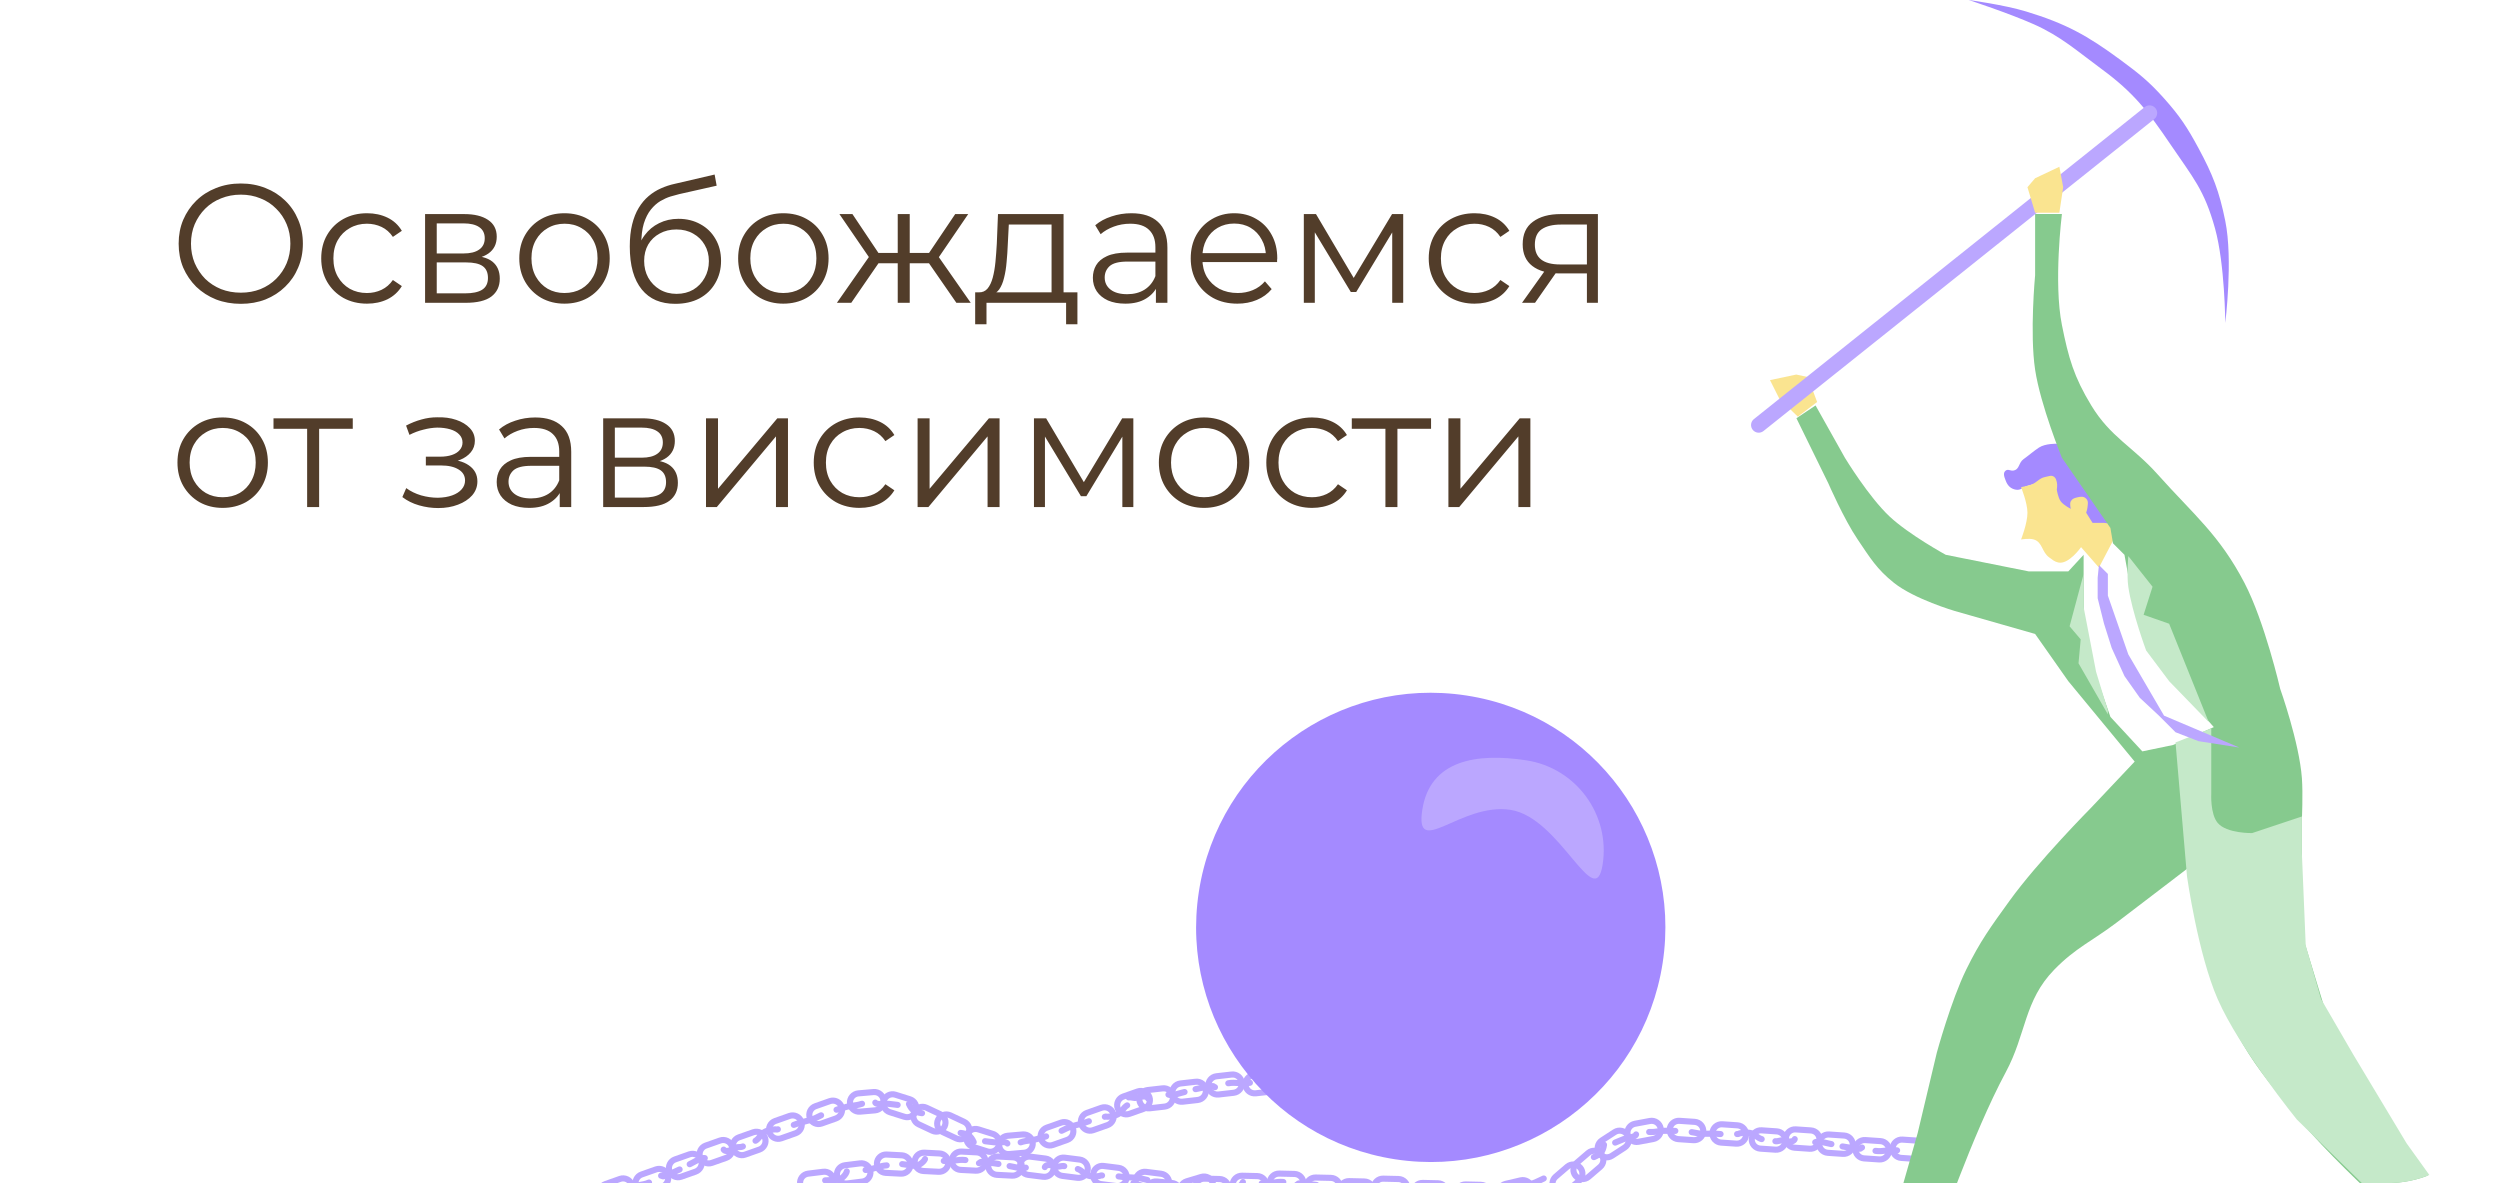 <svg width="355" height="168" viewBox="0 0 355 168" fill="none" xmlns="http://www.w3.org/2000/svg">
<g filter="url(#filter0_b_2559_69029)">
<g clip-path="url(#clip0_2559_69029)">
<rect width="355" height="168" rx="16" fill="white" fill-opacity="0.7"/>
<path fill-rule="evenodd" clip-rule="evenodd" d="M82.974 169.084L80.927 169.806C80.475 169.966 80.237 170.462 80.397 170.914C80.557 171.367 81.053 171.604 81.505 171.444L83.552 170.722C84.004 170.562 84.242 170.066 84.082 169.614C83.922 169.161 83.427 168.924 82.974 169.084ZM80.638 168.987C79.733 169.307 79.259 170.299 79.578 171.203C79.897 172.108 80.889 172.582 81.794 172.263L83.841 171.541C84.746 171.221 85.22 170.229 84.901 169.325C84.582 168.42 83.59 167.946 82.685 168.265L80.638 168.987Z" fill="#BBA7FF"/>
<path fill-rule="evenodd" clip-rule="evenodd" d="M102.404 162.362L100.357 163.085C99.904 163.244 99.667 163.74 99.827 164.193C99.986 164.645 100.482 164.882 100.935 164.723L102.982 164C103.434 163.84 103.671 163.344 103.512 162.892C103.352 162.44 102.856 162.203 102.404 162.362ZM100.068 162.266C99.163 162.585 98.689 163.577 99.008 164.482C99.327 165.386 100.319 165.861 101.224 165.541L103.271 164.819C104.175 164.5 104.65 163.508 104.331 162.603C104.012 161.699 103.019 161.224 102.115 161.543L100.068 162.266Z" fill="#BBA7FF"/>
<path fill-rule="evenodd" clip-rule="evenodd" d="M88.191 167.814L86.144 168.537C85.691 168.696 85.454 169.192 85.614 169.645C85.773 170.097 86.269 170.334 86.722 170.175L88.769 169.452C89.221 169.293 89.459 168.797 89.299 168.344C89.139 167.892 88.643 167.655 88.191 167.814ZM85.855 167.718C84.95 168.037 84.476 169.029 84.795 169.934C85.114 170.838 86.106 171.313 87.011 170.994L89.058 170.271C89.963 169.952 90.437 168.96 90.118 168.055C89.799 167.151 88.806 166.676 87.902 166.995L85.855 167.718Z" fill="#BBA7FF"/>
<path fill-rule="evenodd" clip-rule="evenodd" d="M107.115 161.191L105.067 161.914C104.615 162.073 104.378 162.569 104.538 163.022C104.697 163.474 105.193 163.711 105.645 163.552L107.693 162.829C108.145 162.67 108.382 162.173 108.223 161.721C108.063 161.269 107.567 161.032 107.115 161.191ZM104.778 161.095C103.874 161.414 103.399 162.406 103.719 163.311C104.038 164.215 105.03 164.69 105.935 164.371L107.982 163.648C108.886 163.329 109.361 162.337 109.042 161.432C108.722 160.528 107.73 160.053 106.826 160.372L104.778 161.095Z" fill="#BBA7FF"/>
<path fill-rule="evenodd" clip-rule="evenodd" d="M93.298 166.465L91.251 167.187C90.799 167.347 90.561 167.843 90.721 168.295C90.881 168.747 91.377 168.985 91.829 168.825L93.876 168.103C94.329 167.943 94.566 167.447 94.406 166.995C94.247 166.542 93.751 166.305 93.298 166.465ZM90.962 166.368C90.058 166.688 89.583 167.68 89.902 168.584C90.222 169.489 91.213 169.963 92.118 169.644L94.165 168.921C95.07 168.602 95.544 167.61 95.225 166.706C94.906 165.801 93.914 165.327 93.009 165.646L90.962 166.368Z" fill="#BBA7FF"/>
<path fill-rule="evenodd" clip-rule="evenodd" d="M112.261 158.872L110.214 159.594C109.762 159.754 109.524 160.25 109.684 160.702C109.844 161.155 110.34 161.392 110.792 161.232L112.839 160.51C113.292 160.35 113.529 159.854 113.369 159.402C113.21 158.95 112.714 158.712 112.261 158.872ZM109.925 158.776C109.02 159.095 108.546 160.087 108.865 160.991C109.184 161.896 110.176 162.37 111.081 162.051L113.128 161.329C114.033 161.009 114.507 160.017 114.188 159.113C113.869 158.208 112.877 157.734 111.972 158.053L109.925 158.776Z" fill="#BBA7FF"/>
<path fill-rule="evenodd" clip-rule="evenodd" d="M98.048 164.325L96.001 165.048C95.549 165.207 95.311 165.703 95.471 166.155C95.631 166.608 96.127 166.845 96.579 166.685L98.626 165.963C99.079 165.803 99.316 165.307 99.156 164.855C98.997 164.403 98.501 164.165 98.048 164.325ZM95.712 164.229C94.808 164.548 94.333 165.54 94.652 166.444C94.972 167.349 95.963 167.824 96.868 167.504L98.915 166.782C99.82 166.463 100.294 165.471 99.975 164.566C99.656 163.661 98.664 163.187 97.759 163.506L95.712 164.229Z" fill="#BBA7FF"/>
<path fill-rule="evenodd" clip-rule="evenodd" d="M117.982 156.77L115.935 157.493C115.482 157.652 115.245 158.149 115.405 158.601C115.564 159.053 116.06 159.29 116.513 159.131L118.56 158.408C119.012 158.249 119.25 157.753 119.09 157.3C118.93 156.848 118.434 156.611 117.982 156.77ZM115.646 156.674C114.741 156.993 114.267 157.985 114.586 158.89C114.905 159.794 115.897 160.269 116.802 159.95L118.849 159.227C119.754 158.908 120.228 157.916 119.909 157.011C119.59 156.107 118.598 155.632 117.693 155.951L115.646 156.674Z" fill="#BBA7FF"/>
<path fill-rule="evenodd" clip-rule="evenodd" d="M124.082 155.504L121.919 155.692C121.441 155.733 121.087 156.154 121.128 156.632C121.17 157.11 121.591 157.464 122.069 157.422L124.232 157.235C124.709 157.193 125.063 156.772 125.022 156.295C124.98 155.817 124.559 155.463 124.082 155.504ZM121.844 154.827C120.888 154.909 120.18 155.751 120.263 156.707C120.346 157.663 121.188 158.37 122.144 158.287L124.307 158.1C125.262 158.017 125.97 157.175 125.887 156.22C125.804 155.264 124.962 154.556 124.007 154.639L121.844 154.827Z" fill="#BBA7FF"/>
<path fill-rule="evenodd" clip-rule="evenodd" d="M129.075 156.511L127.004 155.86C126.546 155.716 126.059 155.971 125.915 156.428C125.771 156.886 126.026 157.373 126.483 157.517L128.554 158.168C129.012 158.312 129.499 158.058 129.643 157.6C129.787 157.142 129.533 156.655 129.075 156.511ZM127.264 155.032C126.349 154.744 125.374 155.253 125.087 156.168C124.799 157.083 125.308 158.058 126.223 158.345L128.294 158.996C129.209 159.284 130.184 158.775 130.472 157.86C130.759 156.945 130.251 155.97 129.336 155.683L127.264 155.032Z" fill="#BBA7FF"/>
<path fill-rule="evenodd" clip-rule="evenodd" d="M133.33 158.606L131.364 157.684C130.93 157.48 130.413 157.667 130.209 158.101C130.005 158.536 130.192 159.053 130.626 159.256L132.592 160.178C133.026 160.382 133.543 160.195 133.747 159.761C133.951 159.327 133.764 158.809 133.33 158.606ZM131.733 156.898C130.864 156.49 129.83 156.864 129.423 157.733C129.015 158.601 129.389 159.635 130.258 160.043L132.223 160.965C133.092 161.372 134.126 160.998 134.533 160.13C134.941 159.261 134.567 158.227 133.698 157.82L131.733 156.898Z" fill="#BBA7FF"/>
<path fill-rule="evenodd" clip-rule="evenodd" d="M88.786 168.857C88.687 168.638 88.785 168.381 89.003 168.283C89.522 168.049 90.08 167.957 90.575 167.876C90.583 167.875 90.592 167.873 90.601 167.872C91.122 167.787 91.576 167.709 91.986 167.525C92.204 167.427 92.461 167.524 92.56 167.743C92.658 167.961 92.561 168.218 92.342 168.317C91.82 168.552 91.259 168.644 90.763 168.725C90.756 168.727 90.749 168.728 90.741 168.729C90.219 168.815 89.766 168.891 89.36 169.074C89.141 169.173 88.884 169.075 88.786 168.857Z" fill="#BBA7FF"/>
<path fill-rule="evenodd" clip-rule="evenodd" d="M93.462 167.08C93.391 166.851 93.52 166.608 93.749 166.537C93.878 166.497 94.003 166.503 94.115 166.543C94.148 166.555 94.179 166.57 94.205 166.584C94.716 166.423 95.202 166.192 95.714 165.95C95.913 165.856 96.117 165.759 96.327 165.665C96.546 165.566 96.803 165.664 96.902 165.882C97 166.101 96.903 166.358 96.684 166.456C96.507 166.536 96.325 166.623 96.137 166.711C95.577 166.977 94.975 167.262 94.361 167.445C94.246 167.479 94.128 167.483 94.013 167.453C93.945 167.435 93.889 167.407 93.851 167.385C93.676 167.375 93.517 167.258 93.462 167.08ZM94.288 166.635C94.288 166.635 94.287 166.634 94.286 166.633C94.287 166.634 94.288 166.635 94.288 166.635Z" fill="#BBA7FF"/>
<path fill-rule="evenodd" clip-rule="evenodd" d="M102.502 162.894C102.694 162.751 102.966 162.79 103.11 162.982C103.11 162.982 103.11 162.983 103.111 162.983C103.118 162.994 103.125 163.003 103.169 163.006C103.231 163.011 103.33 162.997 103.469 162.95C103.603 162.905 103.745 162.839 103.884 162.769C103.925 162.748 103.97 162.725 104.015 162.702C104.105 162.655 104.197 162.608 104.265 162.577C104.516 162.464 104.761 162.458 104.922 162.454C104.931 162.454 104.939 162.454 104.947 162.453C105.123 162.449 105.217 162.441 105.314 162.398C105.533 162.299 105.79 162.396 105.888 162.615C105.987 162.834 105.889 163.091 105.671 163.189C105.402 163.31 105.15 163.317 104.98 163.321C104.977 163.321 104.973 163.321 104.97 163.322C104.784 163.326 104.703 163.332 104.622 163.369C104.573 163.391 104.519 163.419 104.449 163.455C104.4 163.481 104.343 163.51 104.275 163.545C104.124 163.62 103.94 163.708 103.747 163.773C103.56 163.836 103.331 163.89 103.1 163.872C102.852 163.852 102.597 163.747 102.414 163.502C102.271 163.31 102.31 163.038 102.502 162.894Z" fill="#BBA7FF"/>
<path fill-rule="evenodd" clip-rule="evenodd" d="M98.617 165.452C98.441 165.55 98.261 165.649 98.111 165.717C97.893 165.816 97.635 165.718 97.537 165.5C97.439 165.281 97.536 165.024 97.754 164.925C97.865 164.876 98.01 164.796 98.195 164.693C98.207 164.687 98.218 164.68 98.23 164.674C98.4 164.58 98.593 164.472 98.789 164.374C98.998 164.269 99.224 164.167 99.444 164.098C99.657 164.032 99.909 163.981 100.153 164.022C100.39 164.061 100.55 164.285 100.51 164.522C100.471 164.758 100.247 164.918 100.011 164.879C99.964 164.871 99.866 164.876 99.703 164.927C99.547 164.976 99.37 165.054 99.179 165.15C99 165.24 98.821 165.339 98.648 165.435C98.638 165.441 98.627 165.447 98.617 165.452Z" fill="#BBA7FF"/>
<path fill-rule="evenodd" clip-rule="evenodd" d="M110.069 160.804C109.607 160.824 109.074 160.936 108.741 161.14C108.58 161.239 108.449 161.401 108.251 161.65L108.248 161.654C108.071 161.877 107.835 162.174 107.495 162.366C107.286 162.484 107.021 162.41 106.904 162.201C106.786 161.992 106.859 161.727 107.068 161.61C107.241 161.512 107.381 161.349 107.571 161.11C107.582 161.097 107.592 161.083 107.603 161.07C107.769 160.86 107.988 160.583 108.287 160.4C108.8 160.085 109.504 159.96 110.032 159.937C110.107 159.934 110.17 159.939 110.219 159.946C110.24 159.949 110.26 159.952 110.274 159.954L110.278 159.955C110.285 159.956 110.291 159.957 110.296 159.958C110.511 159.871 110.758 159.969 110.854 160.182C110.953 160.401 110.855 160.658 110.637 160.756C110.465 160.834 110.32 160.836 110.202 160.821C110.143 160.814 110.118 160.81 110.104 160.807C110.09 160.804 110.087 160.804 110.069 160.804Z" fill="#BBA7FF"/>
<path fill-rule="evenodd" clip-rule="evenodd" d="M112.314 159.897C112.224 159.675 112.332 159.422 112.554 159.332C112.992 159.154 113.431 159.027 113.854 158.915C113.972 158.883 114.088 158.853 114.202 158.823C114.504 158.745 114.795 158.669 115.085 158.58C115.292 158.516 115.502 158.424 115.726 158.315C115.799 158.28 115.876 158.242 115.955 158.203C116.108 158.128 116.269 158.048 116.422 157.979C116.641 157.88 116.898 157.978 116.997 158.196C117.095 158.415 116.998 158.672 116.779 158.771C116.638 158.834 116.504 158.9 116.363 158.971C116.28 159.012 116.195 159.054 116.103 159.098C115.867 159.212 115.611 159.326 115.341 159.41C115.03 159.505 114.712 159.588 114.404 159.668C114.294 159.697 114.185 159.725 114.078 159.754C113.664 159.864 113.267 159.98 112.88 160.137C112.658 160.227 112.404 160.119 112.314 159.897Z" fill="#BBA7FF"/>
<path fill-rule="evenodd" clip-rule="evenodd" d="M118.368 157.703C118.302 157.472 118.436 157.232 118.667 157.167C118.845 157.116 119.023 157.062 119.202 157.007C119.76 156.837 120.334 156.661 120.978 156.582C121.482 156.519 121.807 156.478 122.271 156.322C122.499 156.246 122.745 156.368 122.821 156.595C122.897 156.823 122.775 157.069 122.548 157.145C121.994 157.331 121.593 157.38 121.087 157.443L121.084 157.443C120.522 157.513 120.047 157.658 119.51 157.822C119.318 157.881 119.118 157.942 118.904 158.002C118.673 158.068 118.433 157.934 118.368 157.703Z" fill="#BBA7FF"/>
<path fill-rule="evenodd" clip-rule="evenodd" d="M124.635 156.305C124.501 156.132 124.256 156.084 124.065 156.2C123.86 156.325 123.796 156.592 123.92 156.797C124.048 157.006 124.253 157.099 124.406 157.144C124.564 157.189 124.733 157.203 124.877 157.205C125.081 157.208 125.33 157.185 125.464 157.172C125.504 157.169 125.534 157.166 125.548 157.165C125.975 157.143 126.355 157.194 126.789 157.252C126.987 157.279 127.196 157.307 127.425 157.33C127.664 157.355 127.877 157.181 127.901 156.942C127.925 156.704 127.751 156.491 127.513 156.466C127.345 156.449 127.17 156.426 126.989 156.402C126.519 156.339 126.014 156.271 125.503 156.298C125.436 156.301 125.369 156.308 125.301 156.314C125.177 156.326 125.046 156.339 124.889 156.336C124.78 156.335 124.699 156.324 124.648 156.31C124.643 156.308 124.638 156.307 124.635 156.305ZM124.621 156.3C124.619 156.299 124.618 156.299 124.618 156.299C124.618 156.299 124.619 156.299 124.621 156.3Z" fill="#BBA7FF"/>
<path fill-rule="evenodd" clip-rule="evenodd" d="M128.892 156.367C129.111 156.269 129.368 156.366 129.466 156.585C129.659 157.012 129.828 157.224 130.02 157.355C130.221 157.491 130.499 157.578 130.991 157.645C131.228 157.677 131.395 157.896 131.362 158.133C131.33 158.371 131.111 158.537 130.874 158.505C130.348 158.434 129.904 158.326 129.531 158.072C129.151 157.813 128.898 157.438 128.674 156.942C128.576 156.723 128.673 156.466 128.892 156.367Z" fill="#BBA7FF"/>
<path fill-rule="evenodd" clip-rule="evenodd" d="M183.63 154.75L185.787 154.504C186.264 154.45 186.606 154.02 186.552 153.543C186.498 153.067 186.068 152.724 185.591 152.779L183.434 153.024C182.957 153.078 182.615 153.509 182.669 153.985C182.723 154.462 183.154 154.804 183.63 154.75ZM185.886 155.367C186.839 155.259 187.523 154.398 187.415 153.445C187.307 152.492 186.446 151.807 185.493 151.916L183.336 152.161C182.383 152.27 181.698 153.13 181.806 154.083C181.915 155.036 182.775 155.721 183.728 155.613L185.886 155.367Z" fill="#BBA7FF"/>
<path fill-rule="evenodd" clip-rule="evenodd" d="M163.189 156.948L165.346 156.703C165.823 156.648 166.165 156.218 166.111 155.742C166.057 155.265 165.626 154.923 165.15 154.977L162.993 155.222C162.516 155.276 162.174 155.707 162.228 156.183C162.282 156.66 162.712 157.002 163.189 156.948ZM165.444 157.565C166.397 157.457 167.082 156.597 166.974 155.643C166.865 154.69 166.005 154.006 165.052 154.114L162.894 154.359C161.941 154.468 161.257 155.328 161.365 156.281C161.473 157.235 162.334 157.919 163.287 157.811L165.444 157.565Z" fill="#BBA7FF"/>
<path fill-rule="evenodd" clip-rule="evenodd" d="M178.261 154.818L180.418 154.573C180.895 154.519 181.237 154.088 181.183 153.612C181.129 153.135 180.699 152.793 180.222 152.847L178.065 153.092C177.588 153.147 177.246 153.577 177.3 154.053C177.354 154.53 177.785 154.872 178.261 154.818ZM180.516 155.436C181.47 155.327 182.154 154.467 182.046 153.514C181.937 152.56 181.077 151.876 180.124 151.984L177.967 152.23C177.014 152.338 176.329 153.198 176.437 154.152C176.546 155.105 177.406 155.789 178.359 155.681L180.516 155.436Z" fill="#BBA7FF"/>
<path fill-rule="evenodd" clip-rule="evenodd" d="M160.227 157.757L162.274 157.034C162.727 156.875 162.964 156.379 162.804 155.927C162.645 155.474 162.149 155.237 161.696 155.397L159.649 156.119C159.197 156.279 158.959 156.775 159.119 157.227C159.279 157.679 159.775 157.917 160.227 157.757ZM162.563 157.853C163.468 157.534 163.942 156.542 163.623 155.638C163.304 154.733 162.312 154.258 161.407 154.578L159.36 155.3C158.455 155.619 157.981 156.612 158.3 157.516C158.619 158.421 159.611 158.895 160.516 158.576L162.563 157.853Z" fill="#BBA7FF"/>
<path fill-rule="evenodd" clip-rule="evenodd" d="M172.982 154.988L175.139 154.743C175.616 154.688 175.958 154.258 175.904 153.782C175.849 153.305 175.419 152.963 174.943 153.017L172.786 153.262C172.309 153.317 171.967 153.747 172.021 154.223C172.075 154.7 172.505 155.042 172.982 154.988ZM175.237 155.606C176.19 155.497 176.875 154.637 176.767 153.683C176.658 152.73 175.798 152.046 174.845 152.154L172.687 152.399C171.734 152.508 171.05 153.368 171.158 154.322C171.266 155.275 172.127 155.959 173.08 155.851L175.237 155.606Z" fill="#BBA7FF"/>
<path fill-rule="evenodd" clip-rule="evenodd" d="M155.081 160.076L157.128 159.354C157.58 159.194 157.817 158.698 157.658 158.246C157.498 157.794 157.002 157.556 156.55 157.716L154.502 158.438C154.05 158.598 153.813 159.094 153.973 159.546C154.132 159.999 154.628 160.236 155.081 160.076ZM157.417 160.173C158.321 159.854 158.796 158.861 158.477 157.957C158.157 157.052 157.165 156.578 156.261 156.897L154.213 157.62C153.309 157.939 152.834 158.931 153.154 159.835C153.473 160.74 154.465 161.214 155.37 160.895L157.417 160.173Z" fill="#BBA7FF"/>
<path fill-rule="evenodd" clip-rule="evenodd" d="M167.872 156.011L170.03 155.765C170.506 155.711 170.849 155.281 170.794 154.804C170.74 154.328 170.31 153.985 169.833 154.039L167.676 154.285C167.2 154.339 166.857 154.769 166.911 155.246C166.966 155.722 167.396 156.065 167.872 156.011ZM170.128 156.628C171.081 156.52 171.766 155.659 171.657 154.706C171.549 153.753 170.688 153.068 169.735 153.177L167.578 153.422C166.625 153.53 165.94 154.391 166.049 155.344C166.157 156.297 167.018 156.982 167.971 156.873L170.128 156.628Z" fill="#BBA7FF"/>
<path fill-rule="evenodd" clip-rule="evenodd" d="M149.36 162.178L151.407 161.455C151.859 161.296 152.097 160.8 151.937 160.347C151.777 159.895 151.281 159.658 150.829 159.818L148.782 160.54C148.33 160.7 148.092 161.196 148.252 161.648C148.411 162.1 148.908 162.337 149.36 162.178ZM151.696 162.274C152.601 161.955 153.075 160.963 152.756 160.058C152.437 159.154 151.445 158.679 150.54 158.999L148.493 159.721C147.588 160.04 147.114 161.032 147.433 161.937C147.752 162.842 148.744 163.316 149.649 162.997L151.696 162.274Z" fill="#BBA7FF"/>
<path fill-rule="evenodd" clip-rule="evenodd" d="M143.26 163.444L145.423 163.256C145.901 163.215 146.255 162.794 146.213 162.316C146.172 161.838 145.751 161.485 145.273 161.526L143.11 161.714C142.632 161.755 142.279 162.176 142.32 162.654C142.361 163.132 142.782 163.485 143.26 163.444ZM145.498 164.122C146.454 164.039 147.161 163.197 147.079 162.241C146.996 161.286 146.154 160.578 145.198 160.661L143.035 160.848C142.08 160.931 141.372 161.773 141.455 162.729C141.538 163.684 142.38 164.392 143.335 164.309L145.498 164.122Z" fill="#BBA7FF"/>
<path fill-rule="evenodd" clip-rule="evenodd" d="M138.267 162.437L140.338 163.088C140.795 163.232 141.283 162.978 141.427 162.52C141.571 162.063 141.316 161.575 140.859 161.431L138.788 160.78C138.33 160.636 137.842 160.891 137.699 161.348C137.555 161.806 137.809 162.293 138.267 162.437ZM140.077 163.917C140.993 164.204 141.968 163.696 142.255 162.781C142.543 161.865 142.034 160.89 141.119 160.603L139.048 159.952C138.133 159.664 137.158 160.173 136.87 161.088C136.583 162.003 137.091 162.978 138.006 163.266L140.077 163.917Z" fill="#BBA7FF"/>
<path fill-rule="evenodd" clip-rule="evenodd" d="M134.012 160.341L135.978 161.263C136.412 161.467 136.929 161.28 137.133 160.846C137.337 160.412 137.15 159.895 136.715 159.691L134.75 158.769C134.316 158.565 133.798 158.752 133.595 159.186C133.391 159.621 133.578 160.138 134.012 160.341ZM135.609 162.05C136.478 162.457 137.512 162.083 137.919 161.215C138.326 160.346 137.953 159.312 137.084 158.905L135.118 157.983C134.25 157.575 133.216 157.949 132.808 158.818C132.401 159.686 132.775 160.72 133.644 161.128L135.609 162.05Z" fill="#BBA7FF"/>
<path fill-rule="evenodd" clip-rule="evenodd" d="M183.841 153.756C183.888 153.991 183.735 154.22 183.5 154.267L181.752 154.616C181.54 154.659 181.323 154.629 181.136 154.576C180.944 154.522 180.753 154.435 180.578 154.333C180.246 154.139 179.897 153.841 179.737 153.503C179.634 153.286 179.726 153.027 179.943 152.924C180.16 152.822 180.419 152.914 180.521 153.131C180.574 153.243 180.754 153.43 181.017 153.584C181.14 153.656 181.264 153.71 181.372 153.74C181.485 153.772 181.553 153.771 181.582 153.765L183.33 153.415C183.565 153.368 183.794 153.521 183.841 153.756Z" fill="#BBA7FF"/>
<path fill-rule="evenodd" clip-rule="evenodd" d="M177.917 153.67C177.964 153.905 177.811 154.134 177.576 154.181C177.018 154.292 176.454 154.257 175.954 154.225C175.945 154.224 175.936 154.224 175.927 154.223C175.4 154.189 174.94 154.163 174.5 154.251C174.265 154.298 174.036 154.145 173.989 153.91C173.942 153.675 174.095 153.446 174.33 153.399C174.892 153.287 175.459 153.323 175.96 153.355C175.968 153.355 175.975 153.356 175.983 153.356C176.51 153.39 176.969 153.417 177.406 153.329C177.641 153.282 177.87 153.435 177.917 153.67Z" fill="#BBA7FF"/>
<path fill-rule="evenodd" clip-rule="evenodd" d="M172.959 154.351C172.977 154.59 172.797 154.799 172.558 154.816C172.424 154.826 172.303 154.792 172.203 154.728C172.173 154.709 172.146 154.688 172.124 154.668C171.59 154.711 171.065 154.826 170.512 154.948C170.296 154.995 170.076 155.043 169.85 155.088C169.615 155.135 169.386 154.983 169.339 154.748C169.292 154.513 169.444 154.284 169.679 154.237C169.87 154.199 170.067 154.155 170.27 154.111C170.875 153.978 171.525 153.835 172.164 153.794C172.285 153.787 172.401 153.809 172.506 153.864C172.568 153.897 172.616 153.936 172.648 153.966C172.817 154.016 172.946 154.166 172.959 154.351ZM172.055 154.6C172.055 154.6 172.055 154.601 172.056 154.602C172.055 154.601 172.055 154.6 172.055 154.6Z" fill="#BBA7FF"/>
<path fill-rule="evenodd" clip-rule="evenodd" d="M163.211 156.406C162.992 156.503 162.736 156.404 162.639 156.184C162.638 156.184 162.638 156.183 162.638 156.183C162.633 156.171 162.628 156.161 162.586 156.147C162.527 156.129 162.427 156.12 162.281 156.135C162.14 156.149 161.988 156.181 161.836 156.218C161.792 156.229 161.743 156.242 161.694 156.254C161.595 156.28 161.495 156.306 161.422 156.32C161.152 156.374 160.912 156.325 160.754 156.293C160.746 156.291 160.737 156.289 160.73 156.288C160.557 156.253 160.463 156.239 160.359 156.26C160.124 156.307 159.896 156.154 159.849 155.919C159.802 155.684 159.954 155.455 160.189 155.408C160.478 155.351 160.725 155.401 160.892 155.435C160.895 155.435 160.899 155.436 160.902 155.437C161.084 155.473 161.165 155.486 161.251 155.469C161.304 155.458 161.363 155.443 161.44 155.423C161.493 155.409 161.555 155.393 161.629 155.375C161.793 155.335 161.992 155.291 162.194 155.271C162.391 155.251 162.626 155.249 162.848 155.319C163.085 155.394 163.309 155.554 163.433 155.833C163.53 156.053 163.431 156.309 163.211 156.406Z" fill="#BBA7FF"/>
<path fill-rule="evenodd" clip-rule="evenodd" d="M167.572 154.785C167.765 154.729 167.963 154.672 168.124 154.64C168.359 154.593 168.588 154.745 168.635 154.98C168.682 155.216 168.529 155.444 168.294 155.491C168.176 155.515 168.016 155.56 167.812 155.619C167.8 155.622 167.788 155.626 167.775 155.63C167.588 155.684 167.375 155.745 167.162 155.797C166.935 155.852 166.692 155.901 166.462 155.919C166.239 155.936 165.983 155.928 165.754 155.834C165.532 155.743 165.427 155.489 165.518 155.267C165.609 155.046 165.863 154.94 166.085 155.031C166.129 155.049 166.225 155.066 166.395 155.053C166.558 155.04 166.749 155.004 166.956 154.953C167.151 154.906 167.348 154.849 167.538 154.794C167.549 154.791 167.56 154.788 167.572 154.785Z" fill="#BBA7FF"/>
<path fill-rule="evenodd" clip-rule="evenodd" d="M157.273 158.144C157.734 158.124 158.268 158.012 158.601 157.808C158.762 157.71 158.893 157.547 159.091 157.298L159.094 157.294C159.271 157.071 159.507 156.774 159.847 156.583C160.055 156.465 160.32 156.538 160.438 156.747C160.556 156.956 160.482 157.221 160.274 157.339C160.101 157.436 159.961 157.599 159.771 157.839C159.76 157.852 159.75 157.865 159.739 157.878C159.573 158.089 159.353 158.366 159.055 158.549C158.542 158.863 157.838 158.989 157.31 159.011C157.235 159.015 157.172 159.009 157.123 159.002C157.102 158.999 157.081 158.996 157.067 158.994L157.064 158.993C157.056 158.992 157.051 158.991 157.046 158.99C156.831 159.077 156.584 158.979 156.488 158.766C156.389 158.547 156.486 158.29 156.705 158.192C156.877 158.114 157.021 158.112 157.14 158.127C157.199 158.134 157.224 158.139 157.238 158.141C157.252 158.144 157.255 158.145 157.273 158.144Z" fill="#BBA7FF"/>
<path fill-rule="evenodd" clip-rule="evenodd" d="M155.027 159.051C155.117 159.273 155.01 159.527 154.788 159.617C154.35 159.794 153.911 159.921 153.488 160.034C153.369 160.065 153.254 160.095 153.139 160.125C152.837 160.203 152.547 160.279 152.257 160.368C152.049 160.432 151.84 160.525 151.615 160.633C151.543 160.668 151.466 160.706 151.386 160.745C151.234 160.821 151.073 160.9 150.919 160.969C150.701 161.068 150.444 160.97 150.345 160.752C150.247 160.533 150.344 160.276 150.563 160.178C150.704 160.114 150.837 160.048 150.979 159.977C151.062 159.937 151.147 159.894 151.238 159.85C151.474 159.737 151.731 159.622 152.001 159.539C152.311 159.443 152.63 159.36 152.938 159.28C153.048 159.251 153.157 159.223 153.264 159.195C153.678 159.084 154.075 158.968 154.462 158.812C154.684 158.722 154.937 158.829 155.027 159.051Z" fill="#BBA7FF"/>
<path fill-rule="evenodd" clip-rule="evenodd" d="M148.972 161.244C149.038 161.475 148.904 161.715 148.673 161.78C148.495 161.831 148.317 161.885 148.137 161.94C147.58 162.11 147.006 162.286 146.362 162.366C145.858 162.428 145.533 162.47 145.068 162.625C144.841 162.702 144.595 162.579 144.519 162.352C144.442 162.125 144.565 161.878 144.792 161.802C145.346 161.616 145.747 161.567 146.253 161.504L146.256 161.504C146.818 161.434 147.293 161.289 147.83 161.125C148.022 161.067 148.222 161.006 148.436 160.945C148.667 160.879 148.907 161.013 148.972 161.244Z" fill="#BBA7FF"/>
<path fill-rule="evenodd" clip-rule="evenodd" d="M142.705 162.643C142.839 162.816 143.084 162.864 143.275 162.748C143.48 162.623 143.544 162.356 143.419 162.151C143.292 161.942 143.087 161.849 142.934 161.805C142.776 161.759 142.607 161.746 142.463 161.744C142.259 161.741 142.01 161.764 141.876 161.776C141.836 161.78 141.806 161.782 141.791 161.783C141.365 161.805 140.985 161.754 140.55 161.696C140.353 161.669 140.144 161.641 139.915 161.618C139.676 161.594 139.463 161.767 139.439 162.006C139.415 162.244 139.588 162.457 139.827 162.482C139.995 162.499 140.17 162.522 140.351 162.547C140.82 162.609 141.326 162.677 141.837 162.65C141.904 162.647 141.97 162.64 142.039 162.634C142.163 162.622 142.294 162.61 142.45 162.612C142.56 162.613 142.641 162.624 142.692 162.639C142.697 162.64 142.702 162.642 142.705 162.643ZM142.719 162.648C142.721 162.649 142.721 162.65 142.721 162.65C142.721 162.65 142.721 162.649 142.719 162.648Z" fill="#BBA7FF"/>
<path fill-rule="evenodd" clip-rule="evenodd" d="M138.448 162.58C138.229 162.678 137.972 162.581 137.874 162.362C137.681 161.935 137.512 161.724 137.319 161.592C137.119 161.456 136.841 161.37 136.349 161.303C136.112 161.27 135.945 161.051 135.977 160.814C136.01 160.576 136.229 160.41 136.466 160.442C136.992 160.514 137.436 160.621 137.809 160.875C138.189 161.134 138.442 161.509 138.665 162.005C138.764 162.224 138.667 162.481 138.448 162.58Z" fill="#BBA7FF"/>
<path d="M170.237 126.632C167.444 144.818 179.922 161.826 198.108 164.619C216.294 167.413 233.302 154.935 236.096 136.749C238.89 118.562 226.411 101.555 208.225 98.761C190.039 95.967 173.031 108.445 170.237 126.632Z" fill="#A48AFF"/>
<path d="M201.966 115C200.88 122.072 207.426 113.914 214.499 115C221.571 116.086 226.491 129.813 227.578 122.74C228.664 115.668 223.812 109.054 216.739 107.967C209.667 106.881 203.053 107.928 201.966 115Z" fill="#BBA7FF"/>
<path fill-rule="evenodd" clip-rule="evenodd" d="M275.483 162.083L277.649 162.231C278.128 162.264 278.489 162.678 278.456 163.157C278.424 163.635 278.009 163.997 277.531 163.964L275.365 163.816C274.886 163.783 274.525 163.369 274.558 162.89C274.59 162.412 275.005 162.05 275.483 162.083ZM277.709 161.365C278.666 161.43 279.388 162.259 279.323 163.216C279.257 164.173 278.429 164.896 277.472 164.83L275.306 164.682C274.349 164.617 273.626 163.788 273.691 162.831C273.757 161.874 274.586 161.151 275.543 161.217L277.709 161.365Z" fill="#BBA7FF"/>
<path fill-rule="evenodd" clip-rule="evenodd" d="M254.964 160.807L257.13 160.955C257.608 160.988 257.97 161.402 257.937 161.881C257.904 162.359 257.49 162.72 257.011 162.688L254.845 162.54C254.367 162.507 254.005 162.092 254.038 161.614C254.071 161.135 254.485 160.774 254.964 160.807ZM257.189 160.088C258.146 160.154 258.869 160.983 258.803 161.94C258.738 162.897 257.909 163.62 256.952 163.554L254.786 163.406C253.829 163.34 253.106 162.512 253.172 161.555C253.237 160.598 254.066 159.875 255.023 159.94L257.189 160.088Z" fill="#BBA7FF"/>
<path fill-rule="evenodd" clip-rule="evenodd" d="M270.116 162.257L272.282 162.405C272.761 162.438 273.122 162.852 273.089 163.331C273.057 163.809 272.642 164.171 272.164 164.138L269.998 163.99C269.519 163.957 269.158 163.543 269.19 163.064C269.223 162.586 269.638 162.224 270.116 162.257ZM272.341 161.539C273.298 161.604 274.021 162.433 273.956 163.39C273.89 164.347 273.061 165.07 272.104 165.004L269.938 164.856C268.981 164.791 268.259 163.962 268.324 163.005C268.39 162.048 269.218 161.325 270.175 161.391L272.341 161.539Z" fill="#BBA7FF"/>
<path fill-rule="evenodd" clip-rule="evenodd" d="M250.11 160.94L252.276 161.088C252.755 161.12 253.116 161.535 253.083 162.013C253.051 162.492 252.636 162.853 252.158 162.821L249.992 162.672C249.513 162.64 249.152 162.225 249.185 161.747C249.217 161.268 249.632 160.907 250.11 160.94ZM252.336 160.221C253.293 160.287 254.015 161.116 253.95 162.073C253.884 163.03 253.055 163.752 252.098 163.687L249.932 163.539C248.975 163.473 248.253 162.644 248.318 161.687C248.384 160.73 249.213 160.008 250.17 160.073L252.336 160.221Z" fill="#BBA7FF"/>
<path fill-rule="evenodd" clip-rule="evenodd" d="M264.835 162.324L267.001 162.472C267.479 162.505 267.841 162.92 267.808 163.398C267.775 163.877 267.361 164.238 266.882 164.205L264.716 164.057C264.238 164.024 263.876 163.61 263.909 163.131C263.942 162.653 264.356 162.292 264.835 162.324ZM267.06 161.606C268.017 161.672 268.74 162.5 268.674 163.457C268.609 164.414 267.78 165.137 266.823 165.072L264.657 164.924C263.7 164.858 262.977 164.029 263.043 163.072C263.108 162.115 263.937 161.392 264.894 161.458L267.06 161.606Z" fill="#BBA7FF"/>
<path fill-rule="evenodd" clip-rule="evenodd" d="M244.53 160.082L246.696 160.23C247.175 160.263 247.536 160.677 247.503 161.156C247.471 161.634 247.056 161.996 246.578 161.963L244.412 161.815C243.933 161.782 243.572 161.368 243.605 160.889C243.637 160.411 244.052 160.049 244.53 160.082ZM246.755 159.364C247.712 159.429 248.435 160.258 248.37 161.215C248.304 162.172 247.475 162.895 246.518 162.83L244.352 162.681C243.395 162.616 242.673 161.787 242.738 160.83C242.804 159.873 243.632 159.15 244.589 159.216L246.755 159.364Z" fill="#BBA7FF"/>
<path fill-rule="evenodd" clip-rule="evenodd" d="M259.684 161.532L261.851 161.68C262.329 161.713 262.69 162.128 262.658 162.606C262.625 163.085 262.21 163.446 261.732 163.413L259.566 163.265C259.087 163.232 258.726 162.818 258.759 162.339C258.792 161.861 259.206 161.5 259.684 161.532ZM261.91 160.814C262.867 160.88 263.59 161.708 263.524 162.665C263.459 163.622 262.63 164.345 261.673 164.28L259.507 164.132C258.55 164.066 257.827 163.237 257.892 162.28C257.958 161.323 258.787 160.6 259.744 160.666L261.91 160.814Z" fill="#BBA7FF"/>
<path fill-rule="evenodd" clip-rule="evenodd" d="M238.456 159.59L240.622 159.738C241.1 159.771 241.462 160.185 241.429 160.664C241.396 161.142 240.982 161.504 240.503 161.471L238.337 161.323C237.859 161.29 237.498 160.876 237.53 160.397C237.563 159.919 237.977 159.557 238.456 159.59ZM240.681 158.872C241.638 158.937 242.361 159.766 242.296 160.723C242.23 161.68 241.401 162.403 240.444 162.337L238.278 162.189C237.321 162.124 236.598 161.295 236.664 160.338C236.729 159.381 237.558 158.658 238.515 158.724L240.681 158.872Z" fill="#BBA7FF"/>
<path fill-rule="evenodd" clip-rule="evenodd" d="M232.24 160.002L234.374 159.604C234.845 159.516 235.299 159.827 235.387 160.298C235.475 160.77 235.164 161.223 234.692 161.311L232.558 161.71C232.087 161.798 231.633 161.487 231.545 161.015C231.457 160.544 231.768 160.09 232.24 160.002ZM234.214 158.75C235.157 158.574 236.065 159.196 236.241 160.139C236.417 161.082 235.795 161.989 234.852 162.165L232.718 162.563C231.775 162.739 230.868 162.118 230.692 161.175C230.516 160.232 231.137 159.325 232.08 159.149L234.214 158.75Z" fill="#BBA7FF"/>
<path fill-rule="evenodd" clip-rule="evenodd" d="M227.698 162.309L229.52 161.127C229.922 160.866 230.46 160.98 230.721 161.383C230.982 161.785 230.867 162.323 230.465 162.584L228.643 163.766C228.241 164.027 227.703 163.912 227.442 163.51C227.181 163.107 227.296 162.57 227.698 162.309ZM229.047 160.398C229.852 159.876 230.927 160.105 231.449 160.91C231.971 161.715 231.742 162.79 230.937 163.313L229.116 164.494C228.311 165.016 227.236 164.787 226.714 163.982C226.192 163.178 226.421 162.102 227.226 161.58L229.047 160.398Z" fill="#BBA7FF"/>
<path fill-rule="evenodd" clip-rule="evenodd" d="M224.161 165.466L225.809 164.052C226.172 163.74 226.721 163.781 227.033 164.145C227.346 164.509 227.304 165.057 226.94 165.37L225.293 166.784C224.929 167.097 224.381 167.055 224.068 166.691C223.756 166.327 223.798 165.779 224.161 165.466ZM225.243 163.393C225.971 162.768 227.067 162.852 227.692 163.579C228.317 164.307 228.234 165.404 227.506 166.029L225.859 167.443C225.131 168.068 224.034 167.985 223.409 167.257C222.784 166.529 222.868 165.432 223.596 164.808L225.243 163.393Z" fill="#BBA7FF"/>
<path fill-rule="evenodd" clip-rule="evenodd" d="M275.737 163.066C275.773 162.829 275.611 162.607 275.374 162.571L273.612 162.3C273.398 162.267 273.183 162.307 272.998 162.368C272.809 162.431 272.622 162.526 272.452 162.636C272.129 162.845 271.793 163.158 271.648 163.503C271.556 163.725 271.66 163.979 271.881 164.072C272.102 164.165 272.356 164.061 272.449 163.84C272.497 163.725 272.668 163.531 272.924 163.365C273.044 163.287 273.164 163.228 273.271 163.193C273.382 163.156 273.451 163.154 273.48 163.159L275.242 163.429C275.479 163.466 275.7 163.303 275.737 163.066Z" fill="#BBA7FF"/>
<path fill-rule="evenodd" clip-rule="evenodd" d="M269.823 163.419C269.859 163.182 269.697 162.961 269.459 162.924C268.897 162.838 268.335 162.899 267.837 162.953C267.828 162.954 267.819 162.955 267.811 162.956C267.285 163.014 266.827 163.061 266.383 162.993C266.146 162.956 265.925 163.119 265.888 163.356C265.852 163.593 266.014 163.815 266.252 163.851C266.818 163.938 267.383 163.877 267.882 163.822C267.89 163.821 267.897 163.82 267.905 163.82C268.43 163.762 268.887 163.715 269.328 163.783C269.565 163.819 269.786 163.656 269.823 163.419Z" fill="#BBA7FF"/>
<path fill-rule="evenodd" clip-rule="evenodd" d="M264.839 162.96C264.846 162.721 264.657 162.521 264.417 162.514C264.283 162.51 264.164 162.55 264.067 162.618C264.038 162.638 264.012 162.661 263.991 162.682C263.455 162.663 262.925 162.571 262.368 162.475C262.15 162.437 261.928 162.399 261.7 162.364C261.463 162.327 261.241 162.49 261.205 162.727C261.168 162.964 261.331 163.186 261.568 163.222C261.76 163.252 261.959 163.286 262.163 163.322C262.774 163.427 263.43 163.541 264.07 163.553C264.191 163.555 264.306 163.527 264.408 163.468C264.469 163.432 264.515 163.391 264.546 163.359C264.712 163.302 264.834 163.147 264.839 162.96ZM263.925 162.752C263.925 162.752 263.925 162.752 263.926 162.751C263.925 162.752 263.925 162.752 263.925 162.752Z" fill="#BBA7FF"/>
<path fill-rule="evenodd" clip-rule="evenodd" d="M255.01 161.346C254.786 161.259 254.535 161.37 254.448 161.594C254.448 161.594 254.447 161.595 254.447 161.595C254.443 161.607 254.438 161.618 254.397 161.633C254.339 161.654 254.239 161.667 254.093 161.659C253.952 161.651 253.798 161.626 253.645 161.596C253.6 161.587 253.55 161.577 253.501 161.566C253.401 161.545 253.3 161.524 253.226 161.513C252.954 161.471 252.717 161.531 252.56 161.57C252.552 161.572 252.544 161.574 252.536 161.576C252.365 161.619 252.272 161.637 252.168 161.621C251.93 161.584 251.709 161.747 251.672 161.984C251.636 162.221 251.799 162.443 252.036 162.479C252.327 162.524 252.572 162.462 252.736 162.421C252.74 162.42 252.743 162.419 252.746 162.419C252.926 162.374 253.007 162.358 253.094 162.371C253.147 162.379 253.206 162.392 253.284 162.408C253.338 162.42 253.401 162.433 253.476 162.448C253.641 162.48 253.842 162.515 254.045 162.526C254.243 162.537 254.477 162.528 254.695 162.449C254.929 162.363 255.146 162.194 255.257 161.908C255.344 161.685 255.233 161.433 255.01 161.346Z" fill="#BBA7FF"/>
<path fill-rule="evenodd" clip-rule="evenodd" d="M259.438 162.771C259.634 162.818 259.834 162.866 259.997 162.891C260.234 162.927 260.455 162.765 260.492 162.528C260.528 162.291 260.365 162.069 260.128 162.032C260.009 162.014 259.847 161.976 259.641 161.927C259.629 161.924 259.616 161.921 259.604 161.918C259.414 161.872 259.199 161.82 258.984 161.778C258.754 161.733 258.51 161.695 258.279 161.688C258.056 161.681 257.8 161.7 257.576 161.804C257.358 161.905 257.264 162.164 257.365 162.381C257.466 162.599 257.725 162.693 257.942 162.592C257.985 162.571 258.081 162.55 258.251 162.556C258.414 162.561 258.607 162.589 258.816 162.63C259.013 162.669 259.212 162.716 259.404 162.763C259.416 162.766 259.427 162.768 259.438 162.771Z" fill="#BBA7FF"/>
<path fill-rule="evenodd" clip-rule="evenodd" d="M247.161 161.359C247.611 161.255 248.155 161.219 248.53 161.327C248.711 161.379 248.881 161.5 249.138 161.687L249.143 161.691C249.373 161.858 249.68 162.081 250.058 162.175C250.291 162.232 250.527 162.09 250.584 161.858C250.642 161.625 250.5 161.389 250.267 161.332C250.075 161.284 249.897 161.165 249.649 160.985C249.635 160.975 249.622 160.965 249.608 160.955C249.391 160.797 249.106 160.589 248.769 160.492C248.19 160.326 247.479 160.394 246.964 160.513C246.891 160.53 246.832 160.553 246.786 160.572C246.767 160.581 246.748 160.589 246.735 160.595L246.732 160.597C246.725 160.6 246.72 160.602 246.715 160.604C246.485 160.578 246.273 160.738 246.237 160.97C246.201 161.207 246.364 161.428 246.601 161.465C246.787 161.493 246.927 161.457 247.037 161.411C247.092 161.388 247.115 161.377 247.127 161.371C247.141 161.365 247.143 161.363 247.161 161.359Z" fill="#BBA7FF"/>
<path fill-rule="evenodd" clip-rule="evenodd" d="M244.755 161.085C244.782 160.846 244.611 160.631 244.373 160.604C243.903 160.55 243.446 160.545 243.008 160.55C242.886 160.551 242.766 160.553 242.648 160.555C242.336 160.56 242.036 160.565 241.732 160.557C241.516 160.551 241.289 160.518 241.044 160.474C240.964 160.46 240.88 160.443 240.793 160.427C240.626 160.395 240.449 160.361 240.283 160.336C240.046 160.299 239.824 160.462 239.788 160.699C239.752 160.936 239.914 161.158 240.151 161.194C240.304 161.218 240.451 161.246 240.606 161.275C240.697 161.293 240.79 161.311 240.89 161.329C241.148 161.375 241.425 161.417 241.708 161.425C242.033 161.434 242.362 161.429 242.68 161.423C242.794 161.421 242.907 161.419 243.017 161.418C243.445 161.414 243.859 161.419 244.274 161.467C244.512 161.494 244.727 161.323 244.755 161.085Z" fill="#BBA7FF"/>
<path fill-rule="evenodd" clip-rule="evenodd" d="M238.334 160.592C238.335 160.352 238.141 160.157 237.902 160.156C237.717 160.155 237.531 160.15 237.343 160.145C236.76 160.13 236.16 160.115 235.519 160.21C235.016 160.285 234.692 160.332 234.202 160.306C233.963 160.293 233.759 160.477 233.746 160.717C233.733 160.956 233.917 161.161 234.157 161.173C234.74 161.204 235.139 161.145 235.644 161.07L235.646 161.069C236.207 160.986 236.704 160.998 237.265 161.013C237.465 161.018 237.674 161.023 237.897 161.024C238.137 161.025 238.332 160.832 238.334 160.592Z" fill="#BBA7FF"/>
<path fill-rule="evenodd" clip-rule="evenodd" d="M231.921 160.922C232.003 160.719 232.227 160.607 232.442 160.668C232.673 160.734 232.806 160.974 232.741 161.205C232.674 161.44 232.501 161.585 232.366 161.668C232.226 161.755 232.067 161.813 231.929 161.853C231.733 161.911 231.486 161.955 231.354 161.979C231.315 161.986 231.285 161.992 231.271 161.995C230.854 162.087 230.501 162.239 230.098 162.411C229.915 162.49 229.722 162.573 229.507 162.656C229.284 162.744 229.032 162.633 228.944 162.41C228.857 162.187 228.968 161.935 229.191 161.848C229.348 161.786 229.511 161.717 229.678 161.645C230.114 161.459 230.583 161.258 231.083 161.147C231.148 161.133 231.214 161.121 231.281 161.109C231.404 161.087 231.534 161.064 231.684 161.02C231.789 160.989 231.864 160.957 231.91 160.929C231.914 160.927 231.918 160.924 231.921 160.922ZM231.933 160.913C231.934 160.912 231.935 160.911 231.935 160.911C231.935 160.911 231.934 160.912 231.933 160.913Z" fill="#BBA7FF"/>
<path fill-rule="evenodd" clip-rule="evenodd" d="M227.836 162.122C227.599 162.085 227.378 162.248 227.341 162.485C227.27 162.948 227.164 163.197 227.013 163.375C226.857 163.56 226.612 163.718 226.156 163.914C225.936 164.009 225.834 164.264 225.929 164.484C226.024 164.705 226.279 164.806 226.499 164.712C226.986 164.502 227.386 164.28 227.677 163.935C227.974 163.584 228.117 163.155 228.2 162.617C228.236 162.38 228.073 162.158 227.836 162.122Z" fill="#BBA7FF"/>
<path fill-rule="evenodd" clip-rule="evenodd" d="M173.136 169.59L170.966 169.539C170.486 169.528 170.106 169.131 170.118 168.651C170.129 168.172 170.527 167.792 171.006 167.803L173.177 167.854C173.656 167.865 174.036 168.263 174.025 168.742C174.013 169.222 173.616 169.601 173.136 169.59ZM170.945 170.408C169.986 170.385 169.227 169.59 169.249 168.631C169.272 167.672 170.067 166.913 171.026 166.935L173.197 166.986C174.156 167.008 174.915 167.803 174.893 168.762C174.87 169.721 174.075 170.481 173.116 170.458L170.945 170.408Z" fill="#BBA7FF"/>
<path fill-rule="evenodd" clip-rule="evenodd" d="M193.693 169.943L191.522 169.892C191.043 169.881 190.663 169.483 190.674 169.004C190.686 168.524 191.083 168.144 191.563 168.156L193.733 168.206C194.213 168.217 194.592 168.615 194.581 169.095C194.57 169.574 194.172 169.954 193.693 169.943ZM191.502 170.76C190.543 170.738 189.784 169.942 189.806 168.983C189.828 168.024 190.624 167.265 191.583 167.287L193.753 167.338C194.712 167.36 195.472 168.156 195.449 169.115C195.427 170.074 194.631 170.833 193.672 170.811L191.502 170.76Z" fill="#BBA7FF"/>
<path fill-rule="evenodd" clip-rule="evenodd" d="M178.49 169.175L176.319 169.124C175.84 169.113 175.46 168.716 175.471 168.236C175.482 167.757 175.88 167.377 176.36 167.388L178.53 167.439C179.01 167.45 179.389 167.848 179.378 168.327C179.367 168.807 178.969 169.186 178.49 169.175ZM176.299 169.993C175.34 169.97 174.581 169.175 174.603 168.216C174.625 167.257 175.421 166.498 176.38 166.52L178.55 166.571C179.509 166.593 180.269 167.388 180.246 168.347C180.224 169.306 179.428 170.066 178.469 170.043L176.299 169.993Z" fill="#BBA7FF"/>
<path fill-rule="evenodd" clip-rule="evenodd" d="M198.535 169.591L196.364 169.54C195.885 169.529 195.505 169.132 195.516 168.652C195.527 168.173 195.925 167.793 196.405 167.804L198.575 167.855C199.055 167.866 199.434 168.264 199.423 168.743C199.412 169.223 199.014 169.602 198.535 169.591ZM196.344 170.409C195.385 170.386 194.626 169.591 194.648 168.632C194.67 167.673 195.466 166.914 196.425 166.936L198.595 166.987C199.554 167.009 200.314 167.804 200.291 168.763C200.269 169.722 199.473 170.482 198.514 170.459L196.344 170.409Z" fill="#BBA7FF"/>
<path fill-rule="evenodd" clip-rule="evenodd" d="M183.763 168.871L181.593 168.821C181.113 168.81 180.733 168.412 180.745 167.932C180.756 167.453 181.154 167.073 181.633 167.084L183.804 167.135C184.283 167.146 184.663 167.544 184.651 168.023C184.64 168.503 184.243 168.883 183.763 168.871ZM181.572 169.689C180.613 169.667 179.854 168.871 179.876 167.912C179.899 166.953 180.694 166.194 181.653 166.216L183.824 166.267C184.783 166.289 185.542 167.085 185.52 168.044C185.497 169.003 184.702 169.762 183.743 169.74L181.572 169.689Z" fill="#BBA7FF"/>
<path fill-rule="evenodd" clip-rule="evenodd" d="M204.146 170.198L201.975 170.147C201.496 170.136 201.116 169.738 201.127 169.258C201.139 168.779 201.536 168.399 202.016 168.411L204.186 168.461C204.666 168.472 205.045 168.87 205.034 169.35C205.023 169.829 204.625 170.209 204.146 170.198ZM201.955 171.015C200.996 170.993 200.237 170.197 200.259 169.238C200.282 168.279 201.077 167.52 202.036 167.542L204.207 167.593C205.166 167.615 205.925 168.411 205.903 169.37C205.88 170.329 205.085 171.088 204.126 171.066L201.955 171.015Z" fill="#BBA7FF"/>
<path fill-rule="evenodd" clip-rule="evenodd" d="M188.945 169.43L186.774 169.379C186.295 169.368 185.915 168.97 185.926 168.491C185.937 168.011 186.335 167.632 186.815 167.643L188.985 167.694C189.465 167.705 189.844 168.103 189.833 168.582C189.822 169.062 189.424 169.441 188.945 169.43ZM186.754 170.248C185.795 170.225 185.036 169.43 185.058 168.471C185.08 167.512 185.876 166.752 186.835 166.775L189.005 166.825C189.964 166.848 190.724 167.643 190.701 168.602C190.679 169.561 189.883 170.321 188.924 170.298L186.754 170.248Z" fill="#BBA7FF"/>
<path fill-rule="evenodd" clip-rule="evenodd" d="M210.238 170.416L208.067 170.366C207.588 170.354 207.208 169.957 207.219 169.477C207.23 168.998 207.628 168.618 208.108 168.629L210.278 168.68C210.758 168.691 211.137 169.089 211.126 169.568C211.115 170.048 210.717 170.427 210.238 170.416ZM208.047 171.234C207.088 171.211 206.329 170.416 206.351 169.457C206.373 168.498 207.169 167.739 208.128 167.761L210.298 167.812C211.257 167.834 212.017 168.63 211.994 169.589C211.972 170.548 211.176 171.307 210.217 171.284L208.047 171.234Z" fill="#BBA7FF"/>
<path fill-rule="evenodd" clip-rule="evenodd" d="M216.428 169.725L214.314 170.219C213.847 170.328 213.38 170.038 213.271 169.571C213.162 169.104 213.452 168.637 213.919 168.528L216.033 168.034C216.5 167.925 216.967 168.215 217.076 168.682C217.185 169.149 216.895 169.616 216.428 169.725ZM214.512 171.065C213.578 171.283 212.643 170.703 212.425 169.769C212.207 168.835 212.787 167.9 213.721 167.682L215.836 167.188C216.77 166.97 217.704 167.55 217.922 168.485C218.14 169.419 217.56 170.353 216.626 170.571L214.512 171.065Z" fill="#BBA7FF"/>
<path fill-rule="evenodd" clip-rule="evenodd" d="M220.429 170.478L218.607 171.66C218.205 171.921 217.667 171.807 217.406 171.404C217.145 171.002 217.26 170.464 217.662 170.203L219.483 169.021C219.886 168.76 220.424 168.875 220.685 169.277C220.946 169.68 220.831 170.217 220.429 170.478ZM219.08 172.389C218.275 172.911 217.2 172.682 216.678 171.877C216.156 171.072 216.385 169.997 217.189 169.475L219.011 168.293C219.816 167.771 220.891 168 221.413 168.805C221.935 169.609 221.706 170.685 220.901 171.207L219.08 172.389Z" fill="#BBA7FF"/>
<path fill-rule="evenodd" clip-rule="evenodd" d="M223.968 167.321L222.32 168.735C221.956 169.047 221.408 169.006 221.096 168.642C220.783 168.278 220.825 167.73 221.189 167.417L222.836 166.003C223.2 165.691 223.748 165.732 224.061 166.096C224.373 166.46 224.331 167.008 223.968 167.321ZM222.886 169.394C222.158 170.019 221.062 169.935 220.437 169.208C219.812 168.48 219.895 167.383 220.623 166.758L222.27 165.344C222.998 164.719 224.095 164.803 224.72 165.53C225.344 166.258 225.261 167.355 224.533 167.98L222.886 169.394Z" fill="#BBA7FF"/>
<path fill-rule="evenodd" clip-rule="evenodd" d="M172.838 168.619C172.812 168.857 172.984 169.072 173.223 169.097L174.995 169.288C175.21 169.312 175.423 169.262 175.605 169.193C175.791 169.122 175.974 169.018 176.138 168.901C176.452 168.678 176.773 168.349 176.902 167.998C176.985 167.773 176.87 167.524 176.645 167.441C176.42 167.358 176.17 167.473 176.087 167.698C176.044 167.815 175.883 168.017 175.634 168.194C175.518 168.277 175.4 168.341 175.295 168.381C175.186 168.423 175.117 168.428 175.088 168.425L173.316 168.234C173.077 168.208 172.863 168.381 172.838 168.619Z" fill="#BBA7FF"/>
<path fill-rule="evenodd" clip-rule="evenodd" d="M178.73 168.001C178.704 168.239 178.877 168.453 179.115 168.479C179.681 168.54 180.24 168.454 180.735 168.377C180.744 168.376 180.752 168.374 180.761 168.373C181.283 168.292 181.739 168.224 182.185 168.273C182.424 168.298 182.638 168.126 182.664 167.887C182.689 167.649 182.517 167.435 182.278 167.409C181.708 167.348 181.147 167.434 180.651 167.511C180.643 167.513 180.636 167.514 180.628 167.515C180.106 167.596 179.652 167.664 179.208 167.616C178.97 167.59 178.756 167.762 178.73 168.001Z" fill="#BBA7FF"/>
<path fill-rule="evenodd" clip-rule="evenodd" d="M183.728 168.234C183.732 168.474 183.929 168.665 184.169 168.661C184.304 168.659 184.421 168.614 184.515 168.542C184.543 168.52 184.568 168.496 184.588 168.475C185.124 168.47 185.657 168.537 186.219 168.608C186.438 168.636 186.661 168.665 186.891 168.689C187.129 168.715 187.343 168.543 187.369 168.304C187.395 168.066 187.222 167.852 186.984 167.826C186.791 167.805 186.59 167.78 186.385 167.753C185.77 167.675 185.109 167.591 184.469 167.608C184.348 167.612 184.235 167.644 184.136 167.708C184.077 167.746 184.032 167.79 184.003 167.823C183.839 167.888 183.725 168.048 183.728 168.234ZM184.651 168.401C184.651 168.401 184.65 168.402 184.649 168.403C184.65 168.402 184.651 168.401 184.651 168.401Z" fill="#BBA7FF"/>
<path fill-rule="evenodd" clip-rule="evenodd" d="M193.622 169.406C193.85 169.483 194.096 169.361 194.173 169.134C194.173 169.133 194.173 169.133 194.173 169.132C194.178 169.12 194.181 169.109 194.222 169.092C194.279 169.068 194.378 169.051 194.524 169.052C194.666 169.054 194.821 169.072 194.975 169.095C195.02 169.102 195.07 169.11 195.12 169.119C195.22 169.135 195.323 169.152 195.397 169.16C195.671 169.189 195.905 169.119 196.06 169.072C196.068 169.07 196.076 169.068 196.084 169.065C196.252 169.015 196.344 168.993 196.45 169.004C196.688 169.03 196.902 168.858 196.928 168.619C196.954 168.381 196.781 168.167 196.543 168.141C196.25 168.109 196.008 168.181 195.845 168.23C195.842 168.231 195.839 168.232 195.835 168.233C195.658 168.286 195.578 168.306 195.49 168.296C195.437 168.29 195.377 168.281 195.298 168.268C195.244 168.259 195.181 168.248 195.105 168.237C194.939 168.212 194.736 168.186 194.533 168.184C194.335 168.182 194.101 168.201 193.887 168.291C193.657 168.387 193.448 168.566 193.35 168.856C193.273 169.083 193.395 169.329 193.622 169.406Z" fill="#BBA7FF"/>
<path fill-rule="evenodd" clip-rule="evenodd" d="M189.134 168.182C188.937 168.144 188.734 168.105 188.571 168.087C188.333 168.062 188.118 168.234 188.093 168.472C188.067 168.711 188.239 168.925 188.478 168.951C188.598 168.964 188.761 168.994 188.969 169.034C188.982 169.037 188.994 169.039 189.007 169.042C189.198 169.079 189.416 169.121 189.633 169.154C189.864 169.188 190.11 169.215 190.341 169.212C190.564 169.209 190.819 169.178 191.038 169.064C191.251 168.953 191.334 168.691 191.223 168.478C191.112 168.265 190.85 168.183 190.637 168.294C190.595 168.316 190.5 168.341 190.33 168.343C190.166 168.345 189.973 168.326 189.762 168.295C189.564 168.265 189.363 168.226 189.168 168.188C189.157 168.186 189.145 168.184 189.134 168.182Z" fill="#BBA7FF"/>
<path fill-rule="evenodd" clip-rule="evenodd" d="M216.706 168.792C216.633 168.998 216.415 169.12 216.197 169.069C215.964 169.014 215.819 168.78 215.874 168.546C215.93 168.308 216.096 168.156 216.228 168.066C216.364 167.973 216.52 167.909 216.656 167.862C216.849 167.796 217.094 167.74 217.225 167.71C217.264 167.701 217.293 167.695 217.307 167.691C217.719 167.58 218.065 167.413 218.46 167.222C218.639 167.135 218.829 167.044 219.039 166.95C219.259 166.853 219.515 166.952 219.612 167.171C219.71 167.391 219.611 167.647 219.391 167.744C219.237 167.813 219.078 167.89 218.914 167.969C218.487 168.174 218.027 168.396 217.533 168.529C217.468 168.547 217.403 168.561 217.336 168.576C217.215 168.604 217.086 168.632 216.938 168.683C216.835 168.719 216.761 168.754 216.717 168.784C216.713 168.787 216.709 168.789 216.706 168.792ZM216.694 168.801C216.693 168.803 216.692 168.803 216.692 168.803C216.692 168.803 216.693 168.803 216.694 168.801Z" fill="#BBA7FF"/>
<path fill-rule="evenodd" clip-rule="evenodd" d="M220.291 170.666C220.528 170.702 220.749 170.539 220.786 170.302C220.857 169.839 220.963 169.59 221.113 169.412C221.27 169.227 221.515 169.069 221.971 168.873C222.191 168.779 222.293 168.523 222.198 168.303C222.103 168.083 221.848 167.981 221.628 168.075C221.141 168.285 220.741 168.508 220.45 168.852C220.153 169.203 220.01 169.632 219.927 170.17C219.891 170.407 220.053 170.629 220.291 170.666Z" fill="#BBA7FF"/>
<path d="M314.536 32.445C315.942 37.523 315.986 45.859 315.986 45.859C315.986 45.859 317.116 36.907 315.986 31.358C315.128 27.144 314.222 24.81 312.18 21.026C310.585 18.071 309.523 16.46 307.286 13.957C305.147 11.564 303.706 10.424 301.123 8.519C296.384 5.024 293.343 3.347 287.71 1.631C284.602 0.685 279.553 0 279.553 0C279.553 0 285.277 1.879 288.797 3.444C292.675 5.167 294.983 7.278 298.404 9.788C302.969 13.137 305.018 15.794 308.192 20.482C311.404 25.228 313.006 26.923 314.536 32.445Z" fill="#A48AFF"/>
<path d="M289.53 63.556C290.458 62.951 292.068 63.013 292.068 63.013L299.318 74.251L298.231 75.157L292.068 71.169L290.799 68.269C290.799 68.269 289.016 68.656 287.899 68.994C287.256 69.189 286.93 69.649 286.267 69.538C285.525 69.414 285.084 68.973 284.817 68.269C284.617 67.74 284.364 67.159 284.817 66.819C285.157 66.564 285.487 66.894 285.905 66.819C286.814 66.657 286.602 65.722 287.355 65.188C288.013 64.721 288.854 63.997 289.53 63.556Z" fill="#A48AFF"/>
<path d="M287.898 72.801C287.892 71.379 286.992 69.176 286.992 69.176C286.992 69.176 287.893 69.011 288.442 68.814C289.277 68.513 289.563 67.883 290.436 67.726C290.924 67.638 291.322 67.411 291.705 67.726C291.949 67.927 291.984 68.146 292.067 68.451C292.179 68.861 292.067 69.539 292.067 69.539C292.067 69.539 292.223 70.622 292.611 71.17C293.02 71.748 294.061 72.258 294.061 72.258C294.061 72.258 293.849 71.538 294.061 71.17C294.268 70.812 294.566 70.722 294.968 70.626C295.455 70.51 295.883 70.454 296.236 70.808C296.59 71.161 296.469 71.579 296.418 72.076C296.388 72.367 296.236 72.801 296.236 72.801L297.143 74.251H298.774C299.27 74.251 299.862 74.614 299.862 74.614C299.862 74.614 300.384 75.801 300.406 76.608C300.454 78.416 298.049 80.596 298.049 80.596L295.511 77.695C295.511 77.695 293.736 80.236 292.249 79.871C291.694 79.735 291.443 79.479 290.98 79.146C289.92 78.384 290.053 76.988 288.805 76.608C288.127 76.402 286.992 76.608 286.992 76.608C286.992 76.608 287.905 74.295 287.898 72.801Z" fill="#FAE490"/>
<path d="M298.049 80.595L300.043 76.788L302.037 78.238C302.037 78.238 302.439 82.055 303.124 84.401C304.066 87.623 304.905 89.391 306.75 92.195C309.006 95.626 312.386 96.034 314 99.809C314.635 101.293 315.088 103.796 315.088 103.796C315.088 103.796 311.924 105.907 309.65 106.697C307.473 107.453 303.85 107.784 303.85 107.784C303.85 107.784 299.773 103.253 298.049 99.809C296.043 95.8 295.349 93.218 294.968 88.751C294.641 84.932 295.693 78.963 295.693 78.963L298.049 80.595Z" fill="white"/>
<path d="M342.639 163.974L350.252 174.668L345.902 177.749C345.902 177.749 332.144 166.213 325.057 157.267C321.935 153.326 320.033 151.168 317.625 146.754C315.529 142.911 313.275 136.422 313.275 136.422L310.556 123.372C310.556 123.372 304.489 128.023 300.587 130.985C297.125 133.612 294.738 134.578 291.705 137.691C287.401 142.109 287.742 146.823 284.817 152.253C280.092 161.026 275.029 175.817 275.029 175.817L268.949 172.674L272.311 160.892L275.029 149.473C275.029 149.473 277.052 142.075 279.198 137.691C281.185 133.634 282.72 131.568 285.361 127.903C289.379 122.328 296.962 114.671 296.962 114.671L303.125 108.146L293.699 96.727L288.986 90.02L277.567 86.757C277.567 86.757 271.85 85.079 268.949 82.77C266.494 80.815 265.551 79.205 263.791 76.607C261.82 73.697 259.622 68.631 259.622 68.631L255.091 59.387L257.81 57.575L261.979 65.006C261.979 65.006 265.337 70.547 268.323 73.344C271.074 75.921 276.298 78.782 276.298 78.782L288.08 81.138H293.699L295.874 78.782V86.757L296.962 94.008L299.681 101.802L304.212 106.696L308.562 105.79L314.363 103.252L307.475 95.458L303.125 86.757L301.674 78.782L300.043 77.151L299.681 74.975L292.793 65.006C292.793 65.006 289.747 57.548 288.986 52.499C288.205 47.32 288.986 39.086 288.986 39.086V30.386H292.793C292.793 30.386 291.582 40.117 292.793 46.155C293.726 50.81 294.494 53.519 296.962 57.575C299.72 62.108 302.852 63.405 306.387 67.363C311.521 73.109 315.148 75.939 318.713 82.77C321.581 88.267 323.788 97.814 323.788 97.814C323.788 97.814 326.497 105.417 326.87 110.502C327.035 112.761 326.87 116.303 326.87 116.303V123.372V132.616L330.857 145.667L342.639 163.974Z" fill="#86CA8E"/>
<path d="M310.556 124.46L308.924 105.427L314 103.434V112.678C314 112.678 313.838 115.568 314.906 116.847C316.183 118.377 319.8 118.297 319.8 118.297L326.869 115.94V121.197L327.413 134.248L329.588 141.861L334.153 149.73L341.732 162.343L350.977 175.212L346.445 178.294L337.02 169.593L326.162 158.983C326.162 158.983 317.988 148.913 314.906 141.861C312.101 135.442 310.556 124.46 310.556 124.46Z" fill="#C5E9C9"/>
<path d="M305.661 83.314L302.217 78.964C302.217 78.964 301.983 81.697 302.217 83.314C302.744 86.952 304.755 92.377 304.755 92.377L308.018 96.728L313.637 102.528L308.018 88.571L304.392 87.302L305.661 83.314Z" fill="#C5E9C9"/>
<path d="M293.881 88.933L295.875 81.501L295.875 86.215L297.642 95.384L299.319 100.897L299.319 101.441L295.15 94.19L295.459 90.788L293.881 88.933Z" fill="#C5E9C9"/>
<path d="M299.318 81.501L298.049 80.232L297.868 82.045V84.945L298.774 88.571L299.862 92.015L301.675 96.002L303.85 99.084L306.569 101.622L308.925 103.978L312.188 105.247L317.988 106.153L307.294 101.622L302.218 92.921L299.318 84.583V81.501Z" fill="#BBA7FF"/>
<path d="M252.664 56.613L255.293 59.167L258.033 57.08L256.701 53.538L255.067 53.187L251.339 53.976L252.664 56.613Z" fill="#FAE490"/>
<path d="M306.083 15.372C306.458 15.841 306.381 16.526 305.912 16.9L250.414 61.206C249.945 61.581 249.261 61.504 248.886 61.035C248.511 60.566 248.588 59.881 249.057 59.507L304.555 15.2C305.024 14.826 305.708 14.902 306.083 15.372Z" fill="#BBA7FF"/>
<path d="M292.973 26.58L292.429 30.205H288.985L287.897 26.58L288.985 25.311L292.429 23.68L292.973 26.58Z" fill="#FAE490"/>
<path fill-rule="evenodd" clip-rule="evenodd" d="M127.947 166.224L125.779 166.112C125.3 166.088 124.932 165.68 124.956 165.201C124.981 164.722 125.389 164.353 125.868 164.378L128.036 164.489C128.515 164.514 128.884 164.922 128.859 165.401C128.835 165.88 128.426 166.248 127.947 166.224ZM125.735 166.98C124.777 166.93 124.04 166.114 124.089 165.156C124.138 164.198 124.955 163.461 125.913 163.51L128.081 163.622C129.039 163.671 129.776 164.487 129.726 165.445C129.677 166.403 128.861 167.14 127.903 167.091L125.735 166.98Z" fill="#BBA7FF"/>
<path fill-rule="evenodd" clip-rule="evenodd" d="M117.174 168.545L115.019 168.813C114.543 168.872 114.109 168.534 114.05 168.058C113.991 167.582 114.329 167.148 114.805 167.089L116.96 166.822C117.435 166.763 117.869 167.101 117.928 167.577C117.987 168.053 117.649 168.486 117.174 168.545ZM115.126 169.675C114.174 169.793 113.307 169.117 113.188 168.165C113.07 167.213 113.746 166.346 114.698 166.227L116.853 165.96C117.804 165.842 118.672 166.518 118.79 167.47C118.908 168.422 118.232 169.289 117.281 169.407L115.126 169.675Z" fill="#BBA7FF"/>
<path fill-rule="evenodd" clip-rule="evenodd" d="M148.201 166.671L146.047 166.4C145.571 166.34 145.234 165.905 145.294 165.429C145.354 164.954 145.788 164.616 146.264 164.676L148.418 164.948C148.894 165.008 149.231 165.442 149.171 165.918C149.111 166.394 148.677 166.731 148.201 166.671ZM145.938 167.261C144.986 167.141 144.312 166.272 144.432 165.321C144.552 164.369 145.421 163.695 146.373 163.815L148.527 164.086C149.478 164.206 150.153 165.075 150.033 166.027C149.913 166.979 149.044 167.653 148.092 167.533L145.938 167.261Z" fill="#BBA7FF"/>
<path fill-rule="evenodd" clip-rule="evenodd" d="M133.311 165.96L131.142 165.849C130.663 165.824 130.295 165.416 130.32 164.937C130.344 164.458 130.752 164.09 131.231 164.114L133.4 164.225C133.879 164.25 134.247 164.658 134.222 165.137C134.198 165.616 133.79 165.985 133.311 165.96ZM131.098 166.716C130.14 166.667 129.403 165.85 129.452 164.892C129.501 163.934 130.318 163.198 131.276 163.247L133.444 163.358C134.402 163.407 135.139 164.224 135.09 165.182C135.041 166.14 134.224 166.876 133.266 166.827L131.098 166.716Z" fill="#BBA7FF"/>
<path fill-rule="evenodd" clip-rule="evenodd" d="M122.41 167.352L120.255 167.62C119.779 167.679 119.346 167.341 119.286 166.865C119.227 166.389 119.565 165.955 120.041 165.896L122.196 165.628C122.672 165.569 123.106 165.907 123.165 166.383C123.224 166.859 122.886 167.293 122.41 167.352ZM120.362 168.481C119.41 168.6 118.543 167.924 118.425 166.972C118.307 166.02 118.982 165.152 119.934 165.034L122.089 164.767C123.041 164.648 123.908 165.324 124.026 166.276C124.145 167.228 123.469 168.096 122.517 168.214L120.362 168.481Z" fill="#BBA7FF"/>
<path fill-rule="evenodd" clip-rule="evenodd" d="M153.052 166.816L150.898 166.544C150.422 166.484 150.085 166.05 150.145 165.574C150.205 165.098 150.64 164.761 151.116 164.821L153.27 165.093C153.745 165.153 154.083 165.587 154.023 166.063C153.963 166.539 153.528 166.876 153.052 166.816ZM150.79 167.406C149.838 167.286 149.164 166.417 149.284 165.465C149.404 164.514 150.272 163.839 151.224 163.959L153.378 164.231C154.33 164.351 155.004 165.22 154.884 166.171C154.764 167.123 153.895 167.797 152.944 167.677L150.79 167.406Z" fill="#BBA7FF"/>
<path fill-rule="evenodd" clip-rule="evenodd" d="M138.59 165.802L136.422 165.69C135.943 165.666 135.574 165.258 135.599 164.779C135.623 164.3 136.032 163.931 136.511 163.956L138.679 164.067C139.158 164.092 139.526 164.5 139.502 164.979C139.477 165.458 139.069 165.826 138.59 165.802ZM136.377 166.558C135.419 166.509 134.682 165.692 134.732 164.734C134.781 163.776 135.597 163.039 136.555 163.089L138.723 163.2C139.681 163.249 140.418 164.065 140.369 165.023C140.32 165.981 139.503 166.718 138.545 166.669L136.377 166.558Z" fill="#BBA7FF"/>
<path fill-rule="evenodd" clip-rule="evenodd" d="M158.574 167.99L156.42 167.718C155.944 167.658 155.607 167.224 155.667 166.748C155.727 166.272 156.161 165.935 156.637 165.995L158.791 166.266C159.267 166.326 159.604 166.761 159.544 167.237C159.484 167.712 159.05 168.05 158.574 167.99ZM156.311 168.58C155.359 168.46 154.685 167.591 154.805 166.639C154.925 165.687 155.794 165.013 156.746 165.133L158.9 165.405C159.851 165.525 160.526 166.394 160.406 167.345C160.286 168.297 159.417 168.971 158.465 168.851L156.311 168.58Z" fill="#BBA7FF"/>
<path fill-rule="evenodd" clip-rule="evenodd" d="M143.754 166.506L141.586 166.395C141.107 166.37 140.738 165.962 140.763 165.483C140.788 165.004 141.196 164.635 141.675 164.66L143.843 164.771C144.322 164.796 144.69 165.204 144.666 165.683C144.641 166.162 144.233 166.53 143.754 166.506ZM141.541 167.262C140.583 167.213 139.846 166.396 139.896 165.438C139.945 164.48 140.761 163.744 141.719 163.793L143.887 163.904C144.845 163.953 145.582 164.77 145.533 165.728C145.484 166.686 144.667 167.422 143.709 167.373L141.541 167.262Z" fill="#BBA7FF"/>
<path fill-rule="evenodd" clip-rule="evenodd" d="M164.611 168.828L162.457 168.557C161.981 168.497 161.644 168.062 161.704 167.587C161.764 167.111 162.198 166.774 162.674 166.834L164.828 167.105C165.304 167.165 165.641 167.6 165.581 168.075C165.521 168.551 165.087 168.888 164.611 168.828ZM162.348 169.418C161.397 169.298 160.722 168.43 160.842 167.478C160.962 166.526 161.831 165.852 162.783 165.972L164.937 166.244C165.888 166.364 166.563 167.232 166.443 168.184C166.323 169.136 165.454 169.81 164.502 169.69L162.348 169.418Z" fill="#BBA7FF"/>
<path fill-rule="evenodd" clip-rule="evenodd" d="M166.211 170.146L164.05 169.933C163.573 169.886 163.224 169.46 163.272 168.983C163.319 168.506 163.744 168.157 164.221 168.204L166.382 168.418C166.859 168.465 167.208 168.89 167.16 169.368C167.113 169.845 166.688 170.194 166.211 170.146ZM163.965 170.797C163.01 170.703 162.313 169.852 162.407 168.898C162.502 167.943 163.352 167.246 164.307 167.34L166.467 167.554C167.422 167.648 168.119 168.499 168.025 169.453C167.93 170.408 167.08 171.105 166.125 171.011L163.965 170.797Z" fill="#BBA7FF"/>
<path fill-rule="evenodd" clip-rule="evenodd" d="M171.216 169.2L169.137 169.826C168.678 169.964 168.194 169.704 168.056 169.245C167.917 168.785 168.177 168.301 168.637 168.163L170.716 167.537C171.175 167.399 171.659 167.659 171.798 168.118C171.936 168.577 171.676 169.062 171.216 169.2ZM169.388 170.658C168.469 170.934 167.5 170.414 167.224 169.495C166.947 168.577 167.468 167.608 168.386 167.331L170.465 166.705C171.384 166.429 172.353 166.949 172.629 167.868C172.906 168.786 172.385 169.755 171.467 170.032L169.388 170.658Z" fill="#BBA7FF"/>
<path fill-rule="evenodd" clip-rule="evenodd" d="M127.676 165.246C127.643 165.483 127.81 165.702 128.047 165.734L129.814 165.975C130.027 166.004 130.242 165.961 130.426 165.896C130.614 165.831 130.8 165.732 130.967 165.62C131.287 165.405 131.617 165.086 131.756 164.738C131.845 164.516 131.737 164.263 131.514 164.174C131.292 164.085 131.039 164.193 130.95 164.416C130.904 164.531 130.737 164.729 130.483 164.899C130.365 164.978 130.245 165.04 130.139 165.077C130.028 165.115 129.96 165.118 129.931 165.115L128.165 164.874C127.927 164.842 127.708 165.008 127.676 165.246Z" fill="#BBA7FF"/>
<path fill-rule="evenodd" clip-rule="evenodd" d="M116.737 167.629C116.746 167.868 116.948 168.055 117.188 168.045L118.969 167.975C119.185 167.967 119.388 167.886 119.558 167.791C119.732 167.694 119.898 167.565 120.043 167.425C120.321 167.158 120.591 166.786 120.667 166.42C120.716 166.185 120.565 165.955 120.33 165.906C120.096 165.857 119.866 166.008 119.817 166.242C119.791 166.364 119.661 166.587 119.441 166.799C119.338 166.898 119.231 166.979 119.133 167.034C119.031 167.091 118.964 167.106 118.935 167.107L117.154 167.178C116.914 167.187 116.727 167.389 116.737 167.629Z" fill="#BBA7FF"/>
<path fill-rule="evenodd" clip-rule="evenodd" d="M133.584 164.791C133.552 165.029 133.718 165.248 133.956 165.28C134.52 165.357 135.08 165.286 135.578 165.223C135.586 165.222 135.595 165.221 135.604 165.22C136.128 165.154 136.586 165.099 137.03 165.159C137.268 165.192 137.487 165.025 137.519 164.788C137.551 164.55 137.385 164.331 137.147 164.299C136.579 164.222 136.016 164.293 135.517 164.356C135.51 164.357 135.502 164.358 135.495 164.359C134.971 164.425 134.515 164.48 134.073 164.42C133.835 164.387 133.616 164.554 133.584 164.791Z" fill="#BBA7FF"/>
<path fill-rule="evenodd" clip-rule="evenodd" d="M122.477 166.154C122.486 166.394 122.688 166.58 122.928 166.571C123.497 166.548 124.037 166.381 124.515 166.233C124.524 166.23 124.532 166.228 124.541 166.225C125.045 166.069 125.486 165.935 125.935 165.917C126.174 165.908 126.361 165.706 126.351 165.466C126.342 165.227 126.14 165.04 125.9 165.049C125.328 165.072 124.785 165.24 124.305 165.389C124.298 165.391 124.291 165.393 124.284 165.395C123.779 165.552 123.339 165.685 122.894 165.703C122.654 165.712 122.468 165.914 122.477 166.154Z" fill="#BBA7FF"/>
<path fill-rule="evenodd" clip-rule="evenodd" d="M138.574 165.166C138.572 165.405 138.764 165.602 139.004 165.605C139.138 165.606 139.257 165.564 139.353 165.495C139.381 165.474 139.406 165.451 139.428 165.43C139.963 165.44 140.495 165.522 141.054 165.609C141.272 165.643 141.495 165.677 141.723 165.709C141.961 165.741 142.18 165.575 142.212 165.337C142.245 165.099 142.078 164.88 141.841 164.848C141.648 164.822 141.449 164.791 141.244 164.759C140.632 164.664 139.973 164.561 139.333 164.56C139.212 164.56 139.098 164.59 138.997 164.651C138.937 164.687 138.891 164.73 138.861 164.762C138.695 164.822 138.576 164.979 138.574 165.166ZM139.492 165.358C139.492 165.358 139.492 165.358 139.491 165.359C139.492 165.359 139.492 165.358 139.492 165.358Z" fill="#BBA7FF"/>
<path fill-rule="evenodd" clip-rule="evenodd" d="M148.184 166.13C148.403 166.229 148.66 166.133 148.76 165.915C148.76 165.915 148.76 165.914 148.76 165.914C148.766 165.902 148.771 165.891 148.813 165.879C148.872 165.861 148.972 165.853 149.118 165.87C149.259 165.886 149.411 165.92 149.562 165.959C149.606 165.97 149.655 165.983 149.704 165.997C149.802 166.023 149.902 166.05 149.975 166.066C150.244 166.123 150.485 166.077 150.643 166.046C150.651 166.045 150.66 166.043 150.668 166.042C150.84 166.009 150.934 165.996 151.038 166.018C151.272 166.068 151.503 165.919 151.553 165.684C151.603 165.449 151.453 165.219 151.218 165.169C150.931 165.108 150.682 165.155 150.516 165.187C150.512 165.187 150.509 165.188 150.506 165.189C150.323 165.223 150.242 165.235 150.156 165.216C150.104 165.205 150.045 165.189 149.968 165.168C149.915 165.154 149.853 165.137 149.779 165.118C149.616 165.076 149.417 165.03 149.215 165.007C149.018 164.985 148.784 164.98 148.561 165.047C148.323 165.12 148.097 165.276 147.97 165.555C147.87 165.773 147.966 166.03 148.184 166.13Z" fill="#BBA7FF"/>
<path fill-rule="evenodd" clip-rule="evenodd" d="M143.978 165.263C143.782 165.219 143.581 165.175 143.418 165.152C143.181 165.12 142.962 165.286 142.929 165.524C142.897 165.762 143.063 165.98 143.301 166.013C143.421 166.029 143.583 166.064 143.79 166.11C143.802 166.113 143.815 166.116 143.828 166.119C144.018 166.161 144.234 166.209 144.45 166.248C144.68 166.289 144.925 166.322 145.156 166.326C145.379 166.329 145.635 166.306 145.857 166.198C146.073 166.093 146.163 165.833 146.058 165.617C145.953 165.401 145.693 165.312 145.478 165.417C145.435 165.437 145.34 165.46 145.169 165.457C145.006 165.455 144.813 165.431 144.603 165.393C144.405 165.358 144.206 165.313 144.013 165.27C144.001 165.268 143.99 165.265 143.978 165.263Z" fill="#BBA7FF"/>
<path fill-rule="evenodd" clip-rule="evenodd" d="M156.021 166.566C155.566 166.644 155.021 166.648 154.652 166.52C154.474 166.457 154.311 166.326 154.065 166.125L154.061 166.122C153.841 165.941 153.547 165.701 153.175 165.586C152.945 165.515 152.702 165.643 152.631 165.872C152.56 166.102 152.689 166.345 152.918 166.416C153.107 166.474 153.278 166.604 153.515 166.797C153.528 166.808 153.541 166.819 153.555 166.83C153.762 167 154.035 167.224 154.366 167.339C154.934 167.538 155.648 167.511 156.169 167.421C156.243 167.409 156.303 167.389 156.35 167.373C156.37 167.365 156.389 167.358 156.402 167.353L156.405 167.351C156.413 167.349 156.418 167.346 156.423 167.345C156.651 167.384 156.872 167.236 156.921 167.007C156.97 166.772 156.821 166.542 156.586 166.492C156.402 166.453 156.26 166.481 156.147 166.521C156.091 166.54 156.068 166.55 156.055 166.556C156.041 166.561 156.039 166.562 156.021 166.566Z" fill="#BBA7FF"/>
<path fill-rule="evenodd" clip-rule="evenodd" d="M158.409 166.976C158.369 167.213 158.527 167.437 158.763 167.478C159.229 167.559 159.685 167.59 160.123 167.61C160.245 167.616 160.364 167.62 160.482 167.625C160.794 167.638 161.094 167.65 161.397 167.676C161.613 167.694 161.837 167.74 162.079 167.798C162.158 167.817 162.241 167.838 162.327 167.859C162.492 167.901 162.666 167.944 162.831 167.979C163.066 168.029 163.296 167.879 163.346 167.645C163.396 167.41 163.246 167.18 163.012 167.13C162.86 167.098 162.716 167.061 162.562 167.023C162.473 167 162.38 166.977 162.282 166.953C162.027 166.892 161.752 166.835 161.47 166.81C161.147 166.783 160.818 166.77 160.5 166.757C160.386 166.752 160.273 166.748 160.163 166.742C159.736 166.723 159.322 166.694 158.911 166.622C158.675 166.582 158.45 166.74 158.409 166.976Z" fill="#BBA7FF"/>
<path fill-rule="evenodd" clip-rule="evenodd" d="M160.526 167.878C160.458 168.108 160.589 168.349 160.819 168.418C160.996 168.47 161.173 168.527 161.352 168.584C161.907 168.761 162.479 168.943 163.122 169.031C163.625 169.1 163.95 169.145 164.413 169.307C164.639 169.386 164.887 169.266 164.966 169.04C165.045 168.813 164.925 168.566 164.699 168.487C164.148 168.294 163.747 168.24 163.242 168.171L163.239 168.171C162.678 168.094 162.204 167.943 161.669 167.773C161.478 167.712 161.279 167.649 161.066 167.585C160.836 167.517 160.594 167.648 160.526 167.878Z" fill="#BBA7FF"/>
<path fill-rule="evenodd" clip-rule="evenodd" d="M166.775 169.352C166.639 169.524 166.393 169.569 166.204 169.45C166.001 169.323 165.939 169.055 166.066 168.852C166.196 168.645 166.403 168.554 166.556 168.511C166.715 168.467 166.884 168.456 167.028 168.456C167.232 168.455 167.481 168.481 167.614 168.495C167.654 168.5 167.684 168.503 167.699 168.504C168.125 168.531 168.506 168.485 168.941 168.431C169.139 168.407 169.348 168.382 169.577 168.361C169.816 168.34 170.027 168.516 170.048 168.755C170.07 168.994 169.893 169.205 169.655 169.226C169.486 169.241 169.311 169.263 169.13 169.285C168.66 169.342 168.153 169.403 167.643 169.37C167.576 169.366 167.509 169.359 167.441 169.351C167.317 169.338 167.186 169.324 167.03 169.324C166.92 169.325 166.839 169.334 166.788 169.348C166.783 169.35 166.778 169.351 166.775 169.352ZM166.761 169.358C166.759 169.358 166.758 169.359 166.758 169.359C166.758 169.359 166.759 169.358 166.761 169.358Z" fill="#BBA7FF"/>
<path d="M34.2 43.144C32.936 43.144 31.76 42.936 30.672 42.52C29.6 42.088 28.664 41.488 27.864 40.72C27.08 39.936 26.464 39.032 26.016 38.008C25.584 36.968 25.368 35.832 25.368 34.6C25.368 33.368 25.584 32.24 26.016 31.216C26.464 30.176 27.08 29.272 27.864 28.504C28.664 27.72 29.6 27.12 30.672 26.704C31.744 26.272 32.92 26.056 34.2 26.056C35.464 26.056 36.632 26.272 37.704 26.704C38.776 27.12 39.704 27.712 40.488 28.48C41.288 29.248 41.904 30.152 42.336 31.192C42.784 32.232 43.008 33.368 43.008 34.6C43.008 35.832 42.784 36.968 42.336 38.008C41.904 39.048 41.288 39.952 40.488 40.72C39.704 41.488 38.776 42.088 37.704 42.52C36.632 42.936 35.464 43.144 34.2 43.144ZM34.2 41.56C35.208 41.56 36.136 41.392 36.984 41.056C37.848 40.704 38.592 40.216 39.216 39.592C39.856 38.952 40.352 38.216 40.704 37.384C41.056 36.536 41.232 35.608 41.232 34.6C41.232 33.592 41.056 32.672 40.704 31.84C40.352 30.992 39.856 30.256 39.216 29.632C38.592 28.992 37.848 28.504 36.984 28.168C36.136 27.816 35.208 27.64 34.2 27.64C33.192 27.64 32.256 27.816 31.392 28.168C30.528 28.504 29.776 28.992 29.136 29.632C28.512 30.256 28.016 30.992 27.648 31.84C27.296 32.672 27.12 33.592 27.12 34.6C27.12 35.592 27.296 36.512 27.648 37.36C28.016 38.208 28.512 38.952 29.136 39.592C29.776 40.216 30.528 40.704 31.392 41.056C32.256 41.392 33.192 41.56 34.2 41.56ZM52.118 43.12C50.87 43.12 49.75 42.848 48.758 42.304C47.782 41.744 47.014 40.984 46.454 40.024C45.894 39.048 45.614 37.936 45.614 36.688C45.614 35.424 45.894 34.312 46.454 33.352C47.014 32.392 47.782 31.64 48.758 31.096C49.75 30.552 50.87 30.28 52.118 30.28C53.19 30.28 54.158 30.488 55.022 30.904C55.886 31.32 56.566 31.944 57.062 32.776L55.79 33.64C55.358 33 54.822 32.528 54.182 32.224C53.542 31.92 52.846 31.768 52.094 31.768C51.198 31.768 50.39 31.976 49.67 32.392C48.95 32.792 48.382 33.36 47.966 34.096C47.55 34.832 47.342 35.696 47.342 36.688C47.342 37.68 47.55 38.544 47.966 39.28C48.382 40.016 48.95 40.592 49.67 41.008C50.39 41.408 51.198 41.608 52.094 41.608C52.846 41.608 53.542 41.456 54.182 41.152C54.822 40.848 55.358 40.384 55.79 39.76L57.062 40.624C56.566 41.44 55.886 42.064 55.022 42.496C54.158 42.912 53.19 43.12 52.118 43.12ZM60.361 43V30.4H65.93C67.353 30.4 68.474 30.672 69.29 31.216C70.121 31.76 70.537 32.56 70.537 33.616C70.537 34.64 70.145 35.432 69.362 35.992C68.578 36.536 67.546 36.808 66.266 36.808L66.602 36.304C68.106 36.304 69.21 36.584 69.913 37.144C70.618 37.704 70.969 38.512 70.969 39.568C70.969 40.656 70.57 41.504 69.769 42.112C68.986 42.704 67.761 43 66.097 43H60.361ZM62.017 41.656H66.025C67.097 41.656 67.906 41.488 68.45 41.152C69.01 40.8 69.29 40.24 69.29 39.472C69.29 38.704 69.041 38.144 68.546 37.792C68.049 37.44 67.266 37.264 66.194 37.264H62.017V41.656ZM62.017 35.992H65.809C66.785 35.992 67.529 35.808 68.041 35.44C68.57 35.072 68.834 34.536 68.834 33.832C68.834 33.128 68.57 32.6 68.041 32.248C67.529 31.896 66.785 31.72 65.809 31.72H62.017V35.992ZM80.147 43.12C78.931 43.12 77.835 42.848 76.859 42.304C75.899 41.744 75.139 40.984 74.579 40.024C74.019 39.048 73.739 37.936 73.739 36.688C73.739 35.424 74.019 34.312 74.579 33.352C75.139 32.392 75.899 31.64 76.859 31.096C77.819 30.552 78.915 30.28 80.147 30.28C81.395 30.28 82.499 30.552 83.459 31.096C84.435 31.64 85.195 32.392 85.739 33.352C86.299 34.312 86.579 35.424 86.579 36.688C86.579 37.936 86.299 39.048 85.739 40.024C85.195 40.984 84.435 41.744 83.459 42.304C82.483 42.848 81.379 43.12 80.147 43.12ZM80.147 41.608C81.059 41.608 81.867 41.408 82.571 41.008C83.275 40.592 83.827 40.016 84.227 39.28C84.643 38.528 84.851 37.664 84.851 36.688C84.851 35.696 84.643 34.832 84.227 34.096C83.827 33.36 83.275 32.792 82.571 32.392C81.867 31.976 81.067 31.768 80.171 31.768C79.275 31.768 78.475 31.976 77.771 32.392C77.067 32.792 76.507 33.36 76.091 34.096C75.675 34.832 75.467 35.696 75.467 36.688C75.467 37.664 75.675 38.528 76.091 39.28C76.507 40.016 77.067 40.592 77.771 41.008C78.475 41.408 79.267 41.608 80.147 41.608ZM95.885 43.144C94.861 43.144 93.949 42.976 93.149 42.64C92.365 42.304 91.693 41.792 91.133 41.104C90.573 40.416 90.149 39.568 89.861 38.56C89.573 37.536 89.429 36.352 89.429 35.008C89.429 33.808 89.541 32.76 89.765 31.864C89.989 30.952 90.301 30.168 90.701 29.512C91.101 28.856 91.565 28.304 92.093 27.856C92.637 27.392 93.221 27.024 93.845 26.752C94.485 26.464 95.141 26.248 95.813 26.104L101.477 24.784L101.765 26.368L96.437 27.568C96.101 27.648 95.693 27.76 95.213 27.904C94.749 28.048 94.269 28.264 93.773 28.552C93.293 28.84 92.845 29.24 92.429 29.752C92.013 30.264 91.677 30.928 91.421 31.744C91.181 32.544 91.061 33.544 91.061 34.744C91.061 35 91.069 35.208 91.085 35.368C91.101 35.512 91.117 35.672 91.133 35.848C91.165 36.008 91.189 36.248 91.205 36.568L90.461 35.944C90.637 34.968 90.997 34.12 91.541 33.4C92.085 32.664 92.765 32.096 93.581 31.696C94.413 31.28 95.333 31.072 96.341 31.072C97.509 31.072 98.549 31.328 99.461 31.84C100.373 32.336 101.085 33.032 101.597 33.928C102.125 34.824 102.389 35.864 102.389 37.048C102.389 38.216 102.117 39.264 101.573 40.192C101.045 41.12 100.293 41.848 99.317 42.376C98.341 42.888 97.197 43.144 95.885 43.144ZM96.077 41.728C96.973 41.728 97.765 41.528 98.453 41.128C99.141 40.712 99.677 40.152 100.061 39.448C100.461 38.744 100.661 37.952 100.661 37.072C100.661 36.208 100.461 35.44 100.061 34.768C99.677 34.096 99.141 33.568 98.453 33.184C97.765 32.784 96.965 32.584 96.053 32.584C95.157 32.584 94.365 32.776 93.677 33.16C92.989 33.528 92.445 34.048 92.045 34.72C91.661 35.392 91.469 36.168 91.469 37.048C91.469 37.928 91.661 38.72 92.045 39.424C92.445 40.128 92.989 40.688 93.677 41.104C94.381 41.52 95.181 41.728 96.077 41.728ZM111.225 43.12C110.009 43.12 108.913 42.848 107.937 42.304C106.977 41.744 106.217 40.984 105.657 40.024C105.097 39.048 104.817 37.936 104.817 36.688C104.817 35.424 105.097 34.312 105.657 33.352C106.217 32.392 106.977 31.64 107.937 31.096C108.897 30.552 109.993 30.28 111.225 30.28C112.473 30.28 113.577 30.552 114.537 31.096C115.513 31.64 116.273 32.392 116.817 33.352C117.377 34.312 117.657 35.424 117.657 36.688C117.657 37.936 117.377 39.048 116.817 40.024C116.273 40.984 115.513 41.744 114.537 42.304C113.561 42.848 112.457 43.12 111.225 43.12ZM111.225 41.608C112.137 41.608 112.945 41.408 113.649 41.008C114.353 40.592 114.905 40.016 115.305 39.28C115.721 38.528 115.929 37.664 115.929 36.688C115.929 35.696 115.721 34.832 115.305 34.096C114.905 33.36 114.353 32.792 113.649 32.392C112.945 31.976 112.145 31.768 111.249 31.768C110.353 31.768 109.553 31.976 108.849 32.392C108.145 32.792 107.585 33.36 107.169 34.096C106.753 34.832 106.545 35.696 106.545 36.688C106.545 37.664 106.753 38.528 107.169 39.28C107.585 40.016 108.145 40.592 108.849 41.008C109.553 41.408 110.345 41.608 111.225 41.608ZM135.806 43L131.486 36.76L132.902 35.92L137.846 43H135.806ZM128.654 37.384V35.92H132.638V37.384H128.654ZM133.07 36.88L131.438 36.64L135.638 30.4H137.486L133.07 36.88ZM120.878 43H118.838L123.782 35.92L125.174 36.76L120.878 43ZM129.182 43H127.478V30.4H129.182V43ZM128.006 37.384H124.046V35.92H128.006V37.384ZM123.638 36.88L119.198 30.4H121.046L125.222 36.64L123.638 36.88ZM149.322 42.184V31.888H143.25L143.106 34.696C143.074 35.544 143.018 36.376 142.938 37.192C142.874 38.008 142.754 38.76 142.578 39.448C142.418 40.12 142.186 40.672 141.882 41.104C141.578 41.52 141.186 41.76 140.706 41.824L139.002 41.512C139.498 41.528 139.906 41.352 140.226 40.984C140.546 40.6 140.794 40.08 140.97 39.424C141.146 38.768 141.274 38.024 141.354 37.192C141.434 36.344 141.498 35.48 141.546 34.6L141.714 30.4H151.026V42.184H149.322ZM138.474 46.048V41.512H152.994V46.048H151.386V43H140.082V46.048H138.474ZM164.139 43V40.216L164.067 39.76V35.104C164.067 34.032 163.763 33.208 163.155 32.632C162.563 32.056 161.675 31.768 160.491 31.768C159.675 31.768 158.899 31.904 158.163 32.176C157.427 32.448 156.803 32.808 156.291 33.256L155.523 31.984C156.163 31.44 156.931 31.024 157.827 30.736C158.723 30.432 159.667 30.28 160.659 30.28C162.291 30.28 163.547 30.688 164.427 31.504C165.323 32.304 165.771 33.528 165.771 35.176V43H164.139ZM159.795 43.12C158.851 43.12 158.027 42.968 157.323 42.664C156.635 42.344 156.107 41.912 155.739 41.368C155.371 40.808 155.187 40.168 155.187 39.448C155.187 38.792 155.339 38.2 155.643 37.672C155.963 37.128 156.475 36.696 157.179 36.376C157.899 36.04 158.859 35.872 160.059 35.872H164.403V37.144H160.107C158.891 37.144 158.043 37.36 157.563 37.792C157.099 38.224 156.867 38.76 156.867 39.4C156.867 40.12 157.147 40.696 157.707 41.128C158.267 41.56 159.051 41.776 160.059 41.776C161.019 41.776 161.843 41.56 162.531 41.128C163.235 40.68 163.747 40.04 164.067 39.208L164.451 40.384C164.131 41.216 163.571 41.88 162.771 42.376C161.987 42.872 160.995 43.12 159.795 43.12ZM175.707 43.12C174.395 43.12 173.243 42.848 172.251 42.304C171.259 41.744 170.483 40.984 169.923 40.024C169.363 39.048 169.083 37.936 169.083 36.688C169.083 35.44 169.347 34.336 169.875 33.376C170.419 32.416 171.155 31.664 172.083 31.12C173.027 30.56 174.083 30.28 175.251 30.28C176.435 30.28 177.483 30.552 178.395 31.096C179.323 31.624 180.051 32.376 180.579 33.352C181.107 34.312 181.371 35.424 181.371 36.688C181.371 36.768 181.363 36.856 181.347 36.952C181.347 37.032 181.347 37.12 181.347 37.216H170.379V35.944H180.435L179.763 36.448C179.763 35.536 179.563 34.728 179.163 34.024C178.779 33.304 178.251 32.744 177.579 32.344C176.907 31.944 176.131 31.744 175.251 31.744C174.387 31.744 173.611 31.944 172.923 32.344C172.235 32.744 171.699 33.304 171.315 34.024C170.931 34.744 170.739 35.568 170.739 36.496V36.76C170.739 37.72 170.947 38.568 171.363 39.304C171.795 40.024 172.387 40.592 173.139 41.008C173.907 41.408 174.779 41.608 175.755 41.608C176.523 41.608 177.235 41.472 177.891 41.2C178.563 40.928 179.139 40.512 179.619 39.952L180.579 41.056C180.019 41.728 179.315 42.24 178.467 42.592C177.635 42.944 176.715 43.12 175.707 43.12ZM185.143 43V30.4H186.871L192.583 40.072H191.863L197.671 30.4H199.255V43H197.695V32.344L198.007 32.488L192.583 41.464H191.815L186.343 32.392L186.703 32.32V43H185.143ZM209.384 43.12C208.136 43.12 207.016 42.848 206.024 42.304C205.048 41.744 204.28 40.984 203.72 40.024C203.16 39.048 202.88 37.936 202.88 36.688C202.88 35.424 203.16 34.312 203.72 33.352C204.28 32.392 205.048 31.64 206.024 31.096C207.016 30.552 208.136 30.28 209.384 30.28C210.456 30.28 211.424 30.488 212.288 30.904C213.152 31.32 213.832 31.944 214.328 32.776L213.056 33.64C212.624 33 212.088 32.528 211.448 32.224C210.808 31.92 210.112 31.768 209.36 31.768C208.464 31.768 207.656 31.976 206.936 32.392C206.216 32.792 205.648 33.36 205.232 34.096C204.816 34.832 204.608 35.696 204.608 36.688C204.608 37.68 204.816 38.544 205.232 39.28C205.648 40.016 206.216 40.592 206.936 41.008C207.656 41.408 208.464 41.608 209.36 41.608C210.112 41.608 210.808 41.456 211.448 41.152C212.088 40.848 212.624 40.384 213.056 39.76L214.328 40.624C213.832 41.44 213.152 42.064 212.288 42.496C211.424 42.912 210.456 43.12 209.384 43.12ZM225.341 43V38.464L225.653 38.824H221.381C219.765 38.824 218.501 38.472 217.589 37.768C216.677 37.064 216.221 36.04 216.221 34.696C216.221 33.256 216.709 32.184 217.685 31.48C218.661 30.76 219.965 30.4 221.597 30.4H226.901V43H225.341ZM216.125 43L219.581 38.152H221.357L217.973 43H216.125ZM225.341 37.96V31.384L225.653 31.888H221.645C220.477 31.888 219.565 32.112 218.909 32.56C218.269 33.008 217.949 33.736 217.949 34.744C217.949 36.616 219.141 37.552 221.525 37.552H225.653L225.341 37.96ZM31.608 72.12C30.392 72.12 29.296 71.848 28.32 71.304C27.36 70.744 26.6 69.984 26.04 69.024C25.48 68.048 25.2 66.936 25.2 65.688C25.2 64.424 25.48 63.312 26.04 62.352C26.6 61.392 27.36 60.64 28.32 60.096C29.28 59.552 30.376 59.28 31.608 59.28C32.856 59.28 33.96 59.552 34.92 60.096C35.896 60.64 36.656 61.392 37.2 62.352C37.76 63.312 38.04 64.424 38.04 65.688C38.04 66.936 37.76 68.048 37.2 69.024C36.656 69.984 35.896 70.744 34.92 71.304C33.944 71.848 32.84 72.12 31.608 72.12ZM31.608 70.608C32.52 70.608 33.328 70.408 34.032 70.008C34.736 69.592 35.288 69.016 35.688 68.28C36.104 67.528 36.312 66.664 36.312 65.688C36.312 64.696 36.104 63.832 35.688 63.096C35.288 62.36 34.736 61.792 34.032 61.392C33.328 60.976 32.528 60.768 31.632 60.768C30.736 60.768 29.936 60.976 29.232 61.392C28.528 61.792 27.968 62.36 27.552 63.096C27.136 63.832 26.928 64.696 26.928 65.688C26.928 66.664 27.136 67.528 27.552 68.28C27.968 69.016 28.528 69.592 29.232 70.008C29.936 70.408 30.728 70.608 31.608 70.608ZM43.613 72V60.432L44.045 60.888H38.837V59.4H50.093V60.888H44.885L45.317 60.432V72H43.613ZM62.222 72.144C61.31 72.144 60.406 72.016 59.51 71.76C58.614 71.504 57.822 71.112 57.134 70.584L57.686 69.312C58.294 69.76 58.998 70.104 59.798 70.344C60.598 70.568 61.39 70.68 62.174 70.68C62.958 70.664 63.638 70.552 64.214 70.344C64.79 70.136 65.238 69.848 65.558 69.48C65.878 69.112 66.038 68.696 66.038 68.232C66.038 67.56 65.734 67.04 65.126 66.672C64.518 66.288 63.686 66.096 62.63 66.096H60.47V64.848H62.51C63.134 64.848 63.686 64.768 64.166 64.608C64.646 64.448 65.014 64.216 65.27 63.912C65.542 63.608 65.678 63.248 65.678 62.832C65.678 62.384 65.518 62 65.198 61.68C64.894 61.36 64.47 61.12 63.926 60.96C63.382 60.8 62.766 60.72 62.078 60.72C61.454 60.736 60.806 60.832 60.134 61.008C59.462 61.168 58.798 61.416 58.142 61.752L57.662 60.432C58.398 60.048 59.126 59.76 59.846 59.568C60.582 59.36 61.318 59.256 62.054 59.256C63.062 59.224 63.966 59.344 64.766 59.616C65.582 59.888 66.23 60.28 66.71 60.792C67.19 61.288 67.43 61.888 67.43 62.592C67.43 63.216 67.238 63.76 66.854 64.224C66.47 64.688 65.958 65.048 65.318 65.304C64.678 65.56 63.95 65.688 63.134 65.688L63.206 65.232C64.646 65.232 65.766 65.512 66.566 66.072C67.382 66.632 67.79 67.392 67.79 68.352C67.79 69.104 67.542 69.768 67.046 70.344C66.55 70.904 65.878 71.344 65.03 71.664C64.198 71.984 63.262 72.144 62.222 72.144ZM79.482 72V69.216L79.41 68.76V64.104C79.41 63.032 79.106 62.208 78.498 61.632C77.906 61.056 77.018 60.768 75.834 60.768C75.018 60.768 74.242 60.904 73.506 61.176C72.77 61.448 72.146 61.808 71.634 62.256L70.866 60.984C71.506 60.44 72.274 60.024 73.17 59.736C74.066 59.432 75.01 59.28 76.002 59.28C77.634 59.28 78.89 59.688 79.77 60.504C80.666 61.304 81.114 62.528 81.114 64.176V72H79.482ZM75.138 72.12C74.194 72.12 73.37 71.968 72.666 71.664C71.978 71.344 71.45 70.912 71.082 70.368C70.714 69.808 70.53 69.168 70.53 68.448C70.53 67.792 70.682 67.2 70.986 66.672C71.306 66.128 71.818 65.696 72.522 65.376C73.242 65.04 74.202 64.872 75.402 64.872H79.746V66.144H75.45C74.234 66.144 73.386 66.36 72.906 66.792C72.442 67.224 72.21 67.76 72.21 68.4C72.21 69.12 72.49 69.696 73.05 70.128C73.61 70.56 74.394 70.776 75.402 70.776C76.362 70.776 77.186 70.56 77.874 70.128C78.578 69.68 79.09 69.04 79.41 68.208L79.794 69.384C79.474 70.216 78.914 70.88 78.114 71.376C77.33 71.872 76.338 72.12 75.138 72.12ZM85.651 72V59.4H91.219C92.643 59.4 93.763 59.672 94.579 60.216C95.411 60.76 95.827 61.56 95.827 62.616C95.827 63.64 95.435 64.432 94.651 64.992C93.867 65.536 92.835 65.808 91.555 65.808L91.891 65.304C93.395 65.304 94.499 65.584 95.203 66.144C95.907 66.704 96.259 67.512 96.259 68.568C96.259 69.656 95.859 70.504 95.059 71.112C94.275 71.704 93.051 72 91.387 72H85.651ZM87.307 70.656H91.315C92.387 70.656 93.195 70.488 93.739 70.152C94.299 69.8 94.579 69.24 94.579 68.472C94.579 67.704 94.331 67.144 93.835 66.792C93.339 66.44 92.555 66.264 91.483 66.264H87.307V70.656ZM87.307 64.992H91.099C92.075 64.992 92.819 64.808 93.331 64.44C93.859 64.072 94.123 63.536 94.123 62.832C94.123 62.128 93.859 61.6 93.331 61.248C92.819 60.896 92.075 60.72 91.099 60.72H87.307V64.992ZM100.252 72V59.4H101.956V69.408L110.38 59.4H111.892V72H110.188V61.968L101.788 72H100.252ZM122.056 72.12C120.808 72.12 119.688 71.848 118.696 71.304C117.72 70.744 116.952 69.984 116.392 69.024C115.832 68.048 115.552 66.936 115.552 65.688C115.552 64.424 115.832 63.312 116.392 62.352C116.952 61.392 117.72 60.64 118.696 60.096C119.688 59.552 120.808 59.28 122.056 59.28C123.128 59.28 124.096 59.488 124.96 59.904C125.824 60.32 126.504 60.944 127 61.776L125.728 62.64C125.296 62 124.76 61.528 124.12 61.224C123.48 60.92 122.784 60.768 122.032 60.768C121.136 60.768 120.328 60.976 119.608 61.392C118.888 61.792 118.32 62.36 117.904 63.096C117.488 63.832 117.28 64.696 117.28 65.688C117.28 66.68 117.488 67.544 117.904 68.28C118.32 69.016 118.888 69.592 119.608 70.008C120.328 70.408 121.136 70.608 122.032 70.608C122.784 70.608 123.48 70.456 124.12 70.152C124.76 69.848 125.296 69.384 125.728 68.76L127 69.624C126.504 70.44 125.824 71.064 124.96 71.496C124.096 71.912 123.128 72.12 122.056 72.12ZM130.299 72V59.4H132.003V69.408L140.427 59.4H141.939V72H140.235V61.968L131.835 72H130.299ZM146.822 72V59.4H148.55L154.262 69.072H153.542L159.35 59.4H160.934V72H159.374V61.344L159.686 61.488L154.262 70.464H153.494L148.022 61.392L148.382 61.32V72H146.822ZM170.967 72.12C169.751 72.12 168.655 71.848 167.679 71.304C166.719 70.744 165.959 69.984 165.399 69.024C164.839 68.048 164.559 66.936 164.559 65.688C164.559 64.424 164.839 63.312 165.399 62.352C165.959 61.392 166.719 60.64 167.679 60.096C168.639 59.552 169.735 59.28 170.967 59.28C172.215 59.28 173.319 59.552 174.279 60.096C175.255 60.64 176.015 61.392 176.559 62.352C177.119 63.312 177.399 64.424 177.399 65.688C177.399 66.936 177.119 68.048 176.559 69.024C176.015 69.984 175.255 70.744 174.279 71.304C173.303 71.848 172.199 72.12 170.967 72.12ZM170.967 70.608C171.879 70.608 172.687 70.408 173.391 70.008C174.095 69.592 174.647 69.016 175.047 68.28C175.463 67.528 175.671 66.664 175.671 65.688C175.671 64.696 175.463 63.832 175.047 63.096C174.647 62.36 174.095 61.792 173.391 61.392C172.687 60.976 171.887 60.768 170.991 60.768C170.095 60.768 169.295 60.976 168.591 61.392C167.887 61.792 167.327 62.36 166.911 63.096C166.495 63.832 166.287 64.696 166.287 65.688C166.287 66.664 166.495 67.528 166.911 68.28C167.327 69.016 167.887 69.592 168.591 70.008C169.295 70.408 170.087 70.608 170.967 70.608ZM186.321 72.12C185.073 72.12 183.953 71.848 182.961 71.304C181.985 70.744 181.217 69.984 180.657 69.024C180.097 68.048 179.817 66.936 179.817 65.688C179.817 64.424 180.097 63.312 180.657 62.352C181.217 61.392 181.985 60.64 182.961 60.096C183.953 59.552 185.073 59.28 186.321 59.28C187.393 59.28 188.361 59.488 189.225 59.904C190.089 60.32 190.769 60.944 191.265 61.776L189.993 62.64C189.561 62 189.025 61.528 188.385 61.224C187.745 60.92 187.049 60.768 186.297 60.768C185.401 60.768 184.593 60.976 183.873 61.392C183.153 61.792 182.585 62.36 182.169 63.096C181.753 63.832 181.545 64.696 181.545 65.688C181.545 66.68 181.753 67.544 182.169 68.28C182.585 69.016 183.153 69.592 183.873 70.008C184.593 70.408 185.401 70.608 186.297 70.608C187.049 70.608 187.745 70.456 188.385 70.152C189.025 69.848 189.561 69.384 189.993 68.76L191.265 69.624C190.769 70.44 190.089 71.064 189.225 71.496C188.361 71.912 187.393 72.12 186.321 72.12ZM196.73 72V60.432L197.162 60.888H191.954V59.4H203.21V60.888H198.002L198.434 60.432V72H196.73ZM205.674 72V59.4H207.378V69.408L215.802 59.4H217.314V72H215.61V61.968L207.21 72H205.674Z" fill="#523D2A"/>
</g>
</g>
<defs>
<filter id="filter0_b_2559_69029" x="-13.816" y="-13.816" width="382.632" height="195.632" filterUnits="userSpaceOnUse" color-interpolation-filters="sRGB">
<feFlood flood-opacity="0" result="BackgroundImageFix"/>
<feGaussianBlur in="BackgroundImageFix" stdDeviation="6.908"/>
<feComposite in2="SourceAlpha" operator="in" result="effect1_backgroundBlur_2559_69029"/>
<feBlend mode="normal" in="SourceGraphic" in2="effect1_backgroundBlur_2559_69029" result="shape"/>
</filter>
<clipPath id="clip0_2559_69029">
<rect width="355" height="168" rx="16" fill="white"/>
</clipPath>
</defs>
</svg>
